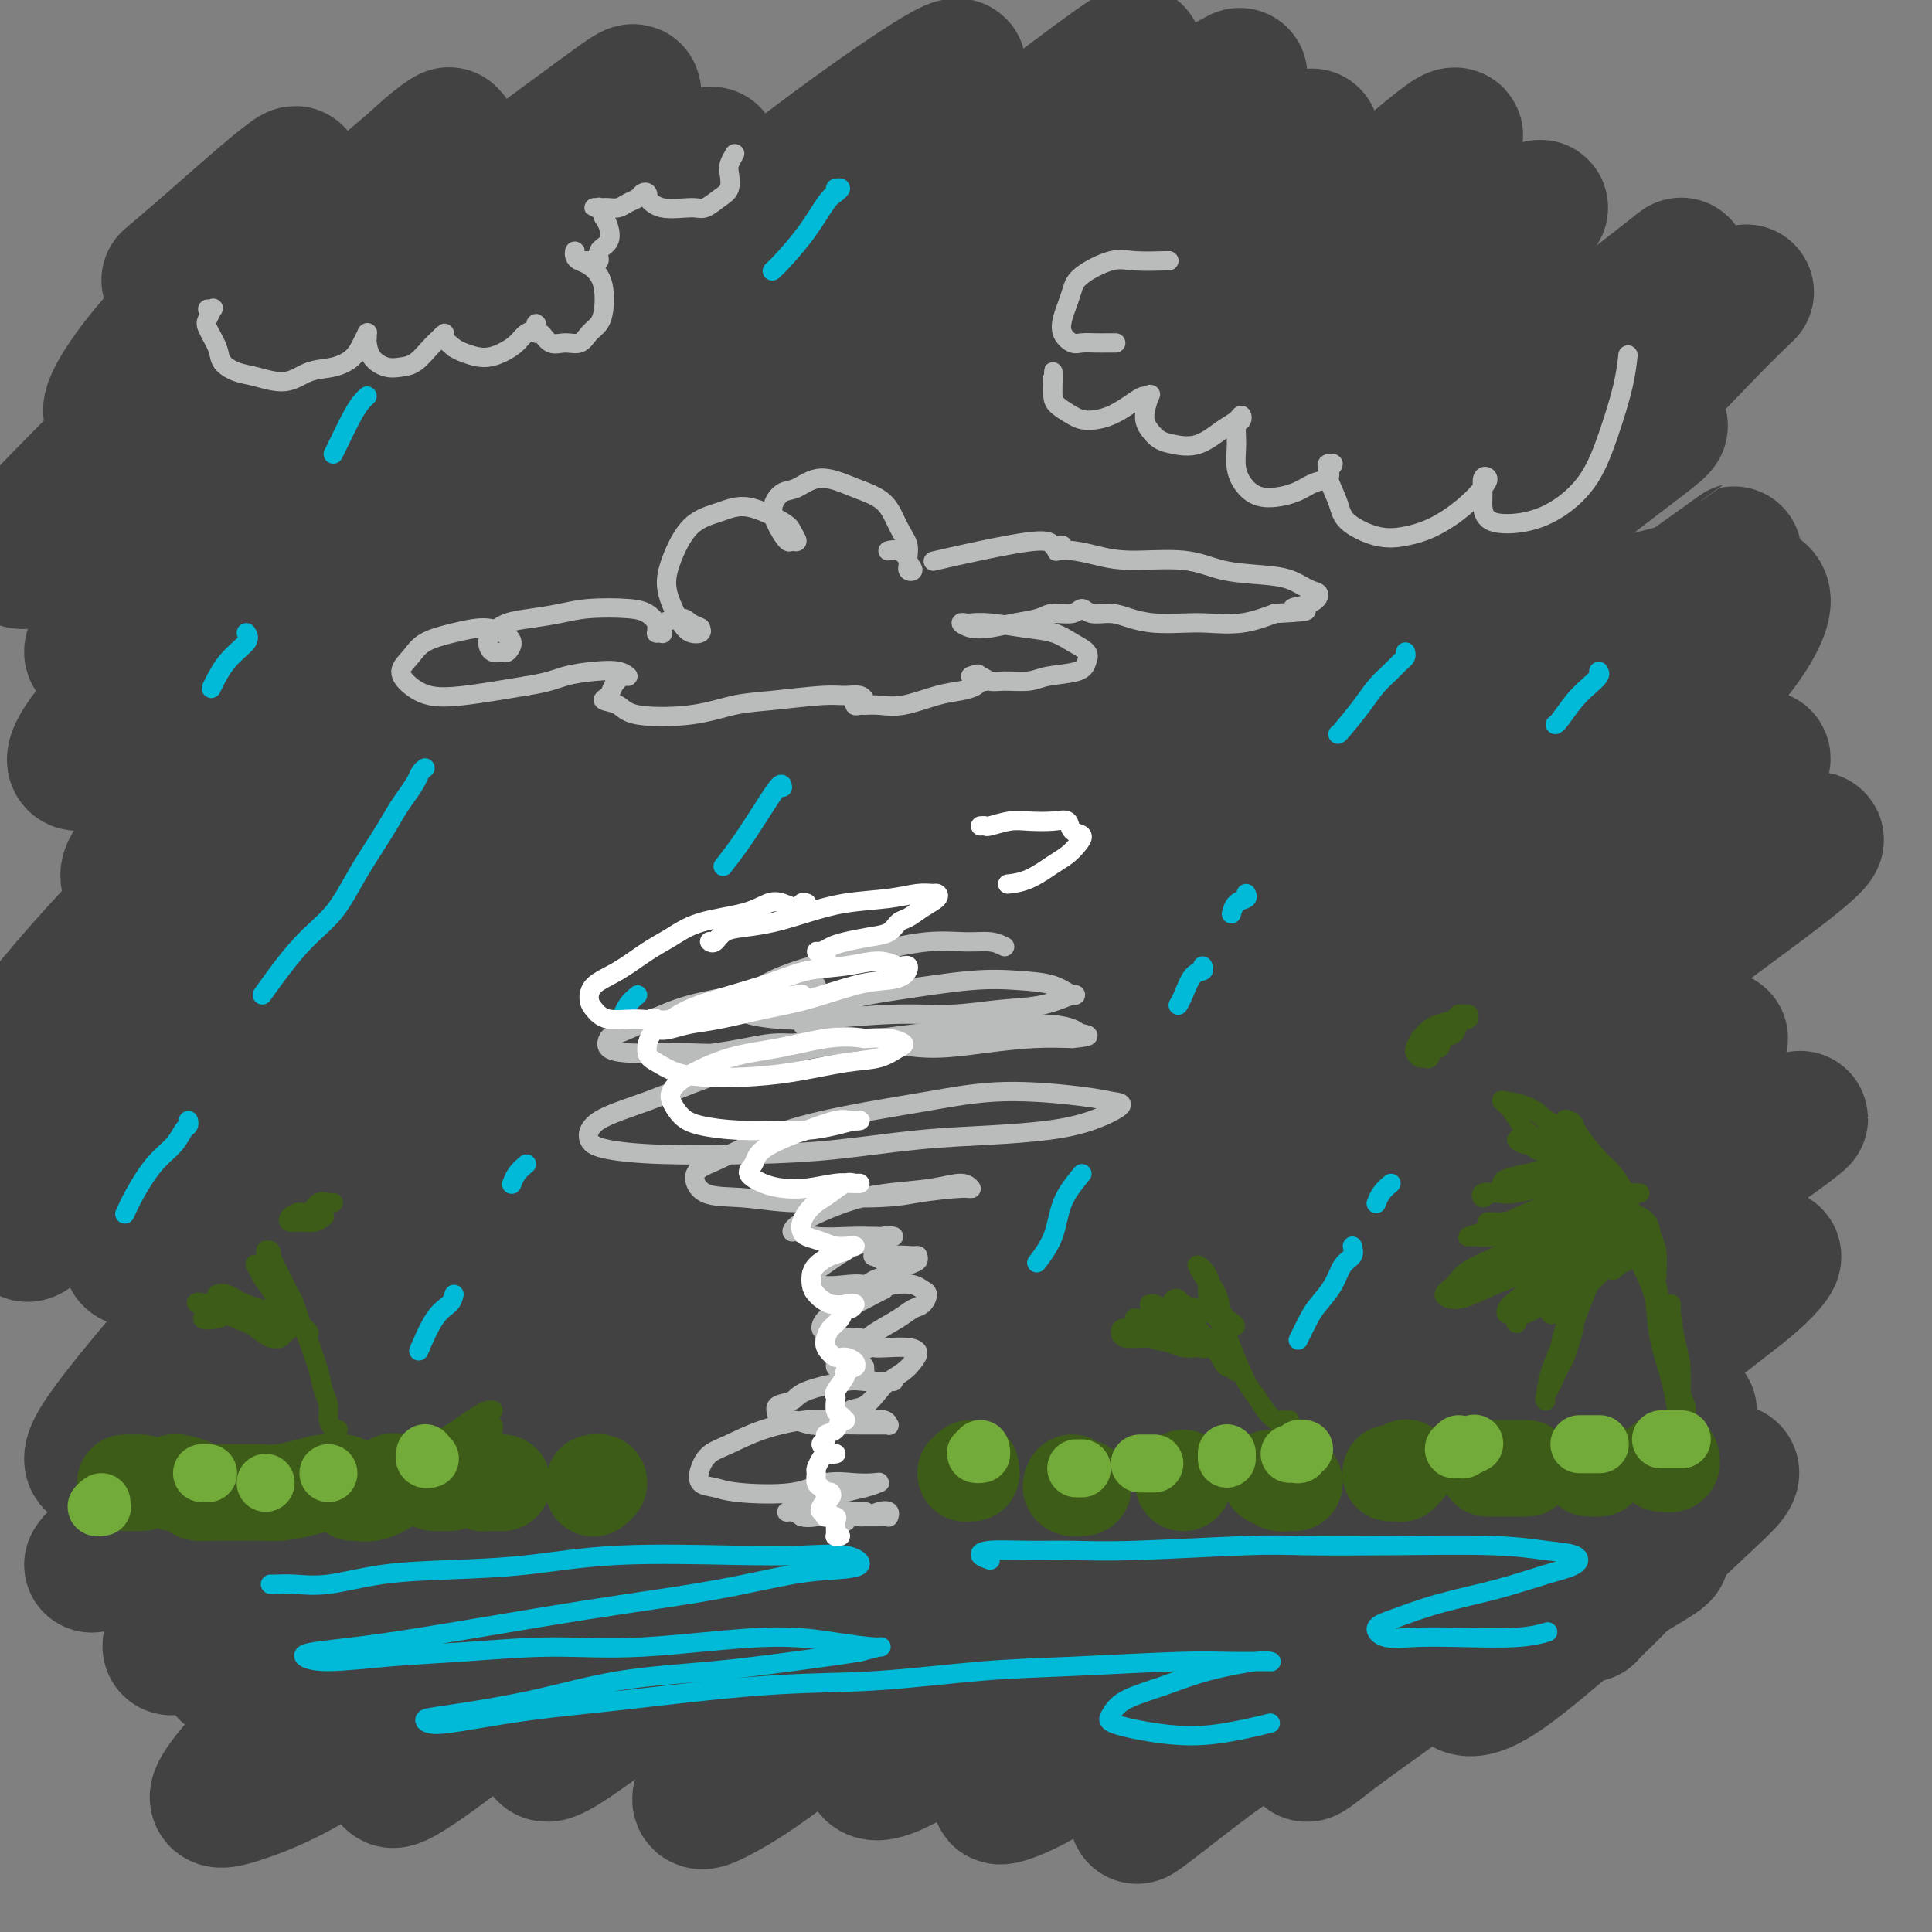 <svg viewBox='0 0 400 400' version='1.1' xmlns='http://www.w3.org/2000/svg' xmlns:xlink='http://www.w3.org/1999/xlink'><rect x="0" y="0" width="400" height="400" fill="#808080" stroke="none"/><g fill='none' stroke='#424242' stroke-width='28' stroke-linecap='round' stroke-linejoin='round'><path d='M35,58c2.232,-1.899 4.464,-3.798 7,-6c2.536,-2.202 5.375,-4.706 8,-7c2.625,-2.294 5.034,-4.378 7,-6c1.966,-1.622 3.488,-2.781 4,-3c0.512,-0.219 0.015,0.503 -1,2c-1.015,1.497 -2.547,3.769 -5,7c-2.453,3.231 -5.827,7.419 -10,12c-4.173,4.581 -9.144,9.553 -13,14c-3.856,4.447 -6.595,8.367 -8,11c-1.405,2.633 -1.474,3.978 0,4c1.474,0.022 4.491,-1.278 8,-4c3.509,-2.722 7.511,-6.865 12,-11c4.489,-4.135 9.464,-8.262 16,-14c6.536,-5.738 14.631,-13.089 20,-18c5.369,-4.911 8.010,-7.383 10,-9c1.990,-1.617 3.329,-2.378 3,-2c-0.329,0.378 -2.327,1.895 -5,4c-2.673,2.105 -6.022,4.798 -15,13c-8.978,8.202 -23.584,21.913 -34,32c-10.416,10.087 -16.641,16.550 -22,22c-5.359,5.450 -9.852,9.889 -12,13c-2.148,3.111 -1.951,4.895 1,4c2.951,-0.895 8.654,-4.470 15,-9c6.346,-4.530 13.333,-10.017 22,-17c8.667,-6.983 19.015,-15.463 29,-24c9.985,-8.537 19.608,-17.132 28,-24c8.392,-6.868 15.553,-12.009 21,-16c5.447,-3.991 9.182,-6.833 10,-7c0.818,-0.167 -1.280,2.340 -5,6c-3.720,3.660 -9.063,8.474 -17,16c-7.937,7.526 -18.469,17.763 -29,28'/><path d='M80,69c-15.785,15.546 -29.746,29.410 -39,39c-9.254,9.590 -13.799,14.907 -17,19c-3.201,4.093 -5.057,6.964 -5,8c0.057,1.036 2.026,0.238 5,-1c2.974,-1.238 6.953,-2.915 16,-10c9.047,-7.085 23.163,-19.577 35,-30c11.837,-10.423 21.396,-18.776 31,-27c9.604,-8.224 19.253,-16.318 26,-22c6.747,-5.682 10.593,-8.952 13,-11c2.407,-2.048 3.374,-2.875 1,-1c-2.374,1.875 -8.088,6.453 -16,13c-7.912,6.547 -18.021,15.064 -29,25c-10.979,9.936 -22.829,21.290 -34,32c-11.171,10.710 -21.663,20.777 -30,29c-8.337,8.223 -14.519,14.601 -18,19c-3.481,4.399 -4.260,6.820 -3,7c1.260,0.180 4.557,-1.881 11,-7c6.443,-5.119 16.030,-13.294 26,-22c9.970,-8.706 20.324,-17.941 37,-32c16.676,-14.059 39.674,-32.940 56,-46c16.326,-13.060 25.980,-20.297 34,-26c8.020,-5.703 14.407,-9.873 17,-11c2.593,-1.127 1.391,0.787 -1,3c-2.391,2.213 -5.970,4.723 -18,15c-12.030,10.277 -32.509,28.320 -49,43c-16.491,14.680 -28.994,25.998 -41,38c-12.006,12.002 -23.515,24.688 -33,35c-9.485,10.312 -16.944,18.248 -22,24c-5.056,5.752 -7.707,9.318 -6,10c1.707,0.682 7.774,-1.519 16,-7c8.226,-5.481 18.613,-14.240 29,-23'/><path d='M72,152c11.545,-9.962 25.906,-23.367 40,-36c14.094,-12.633 27.921,-24.493 46,-40c18.079,-15.507 40.411,-34.659 54,-46c13.589,-11.341 18.434,-14.869 21,-17c2.566,-2.131 2.851,-2.863 0,-1c-2.851,1.863 -8.838,6.322 -19,14c-10.162,7.678 -24.498,18.576 -39,30c-14.502,11.424 -29.170,23.375 -49,41c-19.830,17.625 -44.823,40.925 -63,58c-18.177,17.075 -29.538,27.926 -39,38c-9.462,10.074 -17.027,19.370 -21,25c-3.973,5.630 -4.356,7.592 -1,6c3.356,-1.592 10.450,-6.738 21,-15c10.550,-8.262 24.557,-19.640 40,-33c15.443,-13.360 32.321,-28.703 50,-44c17.679,-15.297 36.158,-30.549 53,-44c16.842,-13.451 32.047,-25.102 47,-37c14.953,-11.898 29.653,-24.045 37,-30c7.347,-5.955 7.340,-5.720 6,-5c-1.340,0.720 -4.011,1.925 -11,7c-6.989,5.075 -18.294,14.019 -31,24c-12.706,9.981 -26.813,20.998 -47,39c-20.187,18.002 -46.453,42.990 -66,62c-19.547,19.010 -32.377,32.042 -45,45c-12.623,12.958 -25.041,25.841 -34,37c-8.959,11.159 -14.458,20.595 -16,24c-1.542,3.405 0.874,0.780 7,-4c6.126,-4.780 15.962,-11.714 28,-22c12.038,-10.286 26.280,-23.923 42,-39c15.720,-15.077 32.920,-31.593 50,-47c17.080,-15.407 34.040,-29.703 51,-44'/><path d='M184,98c30.253,-26.678 34.386,-28.374 45,-36c10.614,-7.626 27.709,-21.183 36,-28c8.291,-6.817 7.779,-6.894 4,-4c-3.779,2.894 -10.824,8.759 -21,17c-10.176,8.241 -23.482,18.858 -39,32c-15.518,13.142 -33.248,28.809 -50,44c-16.752,15.191 -32.525,29.904 -48,45c-15.475,15.096 -30.650,30.573 -43,44c-12.350,13.427 -21.873,24.803 -29,33c-7.127,8.197 -11.859,13.216 -12,15c-0.141,1.784 4.308,0.335 12,-5c7.692,-5.335 18.628,-14.555 30,-25c11.372,-10.445 23.179,-22.114 43,-41c19.821,-18.886 47.655,-44.990 69,-64c21.345,-19.010 36.202,-30.927 51,-43c14.798,-12.073 29.536,-24.301 41,-33c11.464,-8.699 19.652,-13.868 24,-17c4.348,-3.132 4.855,-4.226 4,-4c-0.855,0.226 -3.074,1.773 -15,12c-11.926,10.227 -33.561,29.134 -53,46c-19.439,16.866 -36.682,31.689 -55,48c-18.318,16.311 -37.710,34.109 -55,51c-17.290,16.891 -32.476,32.875 -49,51c-16.524,18.125 -34.384,38.390 -44,50c-9.616,11.610 -10.986,14.564 -11,16c-0.014,1.436 1.328,1.353 7,-3c5.672,-4.353 15.675,-12.976 26,-23c10.325,-10.024 20.974,-21.450 40,-40c19.026,-18.550 46.430,-44.225 68,-64c21.570,-19.775 37.306,-33.650 53,-47c15.694,-13.350 31.347,-26.175 47,-39'/><path d='M260,86c22.659,-18.797 29.308,-22.791 37,-28c7.692,-5.209 16.428,-11.633 20,-14c3.572,-2.367 1.979,-0.678 -3,4c-4.979,4.678 -13.345,12.344 -26,23c-12.655,10.656 -29.600,24.303 -46,38c-16.400,13.697 -32.254,27.443 -54,48c-21.746,20.557 -49.385,47.926 -69,68c-19.615,20.074 -31.208,32.855 -42,45c-10.792,12.145 -20.783,23.655 -27,31c-6.217,7.345 -8.661,10.525 -9,12c-0.339,1.475 1.427,1.245 10,-6c8.573,-7.245 23.952,-21.506 39,-36c15.048,-14.494 29.766,-29.223 47,-45c17.234,-15.777 36.983,-32.603 55,-48c18.017,-15.397 34.301,-29.367 55,-46c20.699,-16.633 45.812,-35.930 62,-48c16.188,-12.070 23.449,-16.913 29,-21c5.551,-4.087 9.392,-7.417 10,-8c0.608,-0.583 -2.016,1.580 -9,7c-6.984,5.420 -18.328,14.098 -31,24c-12.672,9.902 -26.672,21.027 -49,40c-22.328,18.973 -52.985,45.794 -76,67c-23.015,21.206 -38.387,36.797 -53,52c-14.613,15.203 -28.468,30.017 -42,45c-13.532,14.983 -26.741,30.136 -33,38c-6.259,7.864 -5.568,8.440 -3,7c2.568,-1.440 7.011,-4.894 15,-12c7.989,-7.106 19.523,-17.863 33,-31c13.477,-13.137 28.898,-28.652 45,-44c16.102,-15.348 32.886,-30.528 53,-48c20.114,-17.472 43.557,-37.236 67,-57'/><path d='M265,143c18.948,-15.087 32.819,-24.304 44,-32c11.181,-7.696 19.672,-13.872 26,-18c6.328,-4.128 10.492,-6.210 8,-4c-2.492,2.210 -11.641,8.712 -23,18c-11.359,9.288 -24.929,21.362 -41,35c-16.071,13.638 -34.642,28.839 -53,45c-18.358,16.161 -36.501,33.283 -53,49c-16.499,15.717 -31.354,30.030 -47,46c-15.646,15.970 -32.085,33.596 -41,44c-8.915,10.404 -10.308,13.585 -10,15c0.308,1.415 2.317,1.065 6,-1c3.683,-2.065 9.040,-5.846 23,-18c13.960,-12.154 36.523,-32.682 56,-50c19.477,-17.318 35.870,-31.425 53,-46c17.130,-14.575 34.999,-29.618 52,-43c17.001,-13.382 33.136,-25.102 47,-35c13.864,-9.898 25.457,-17.972 34,-24c8.543,-6.028 14.036,-10.008 14,-10c-0.036,0.008 -5.600,4.005 -14,10c-8.400,5.995 -19.635,13.989 -34,25c-14.365,11.011 -31.858,25.039 -50,40c-18.142,14.961 -36.932,30.856 -54,46c-17.068,15.144 -32.413,29.537 -51,48c-18.587,18.463 -40.416,40.995 -53,55c-12.584,14.005 -15.922,19.483 -19,24c-3.078,4.517 -5.894,8.072 -2,6c3.894,-2.072 14.499,-9.771 26,-20c11.501,-10.229 23.897,-22.989 39,-37c15.103,-14.011 32.912,-29.272 51,-45c18.088,-15.728 36.454,-31.922 54,-46c17.546,-14.078 34.273,-26.039 51,-38'/><path d='M304,182c15.231,-10.833 27.808,-18.914 37,-25c9.192,-6.086 14.998,-10.175 15,-10c0.002,0.175 -5.802,4.616 -13,10c-7.198,5.384 -15.791,11.713 -34,26c-18.209,14.287 -46.034,36.532 -67,54c-20.966,17.468 -35.075,30.159 -50,44c-14.925,13.841 -30.668,28.831 -43,41c-12.332,12.169 -21.254,21.518 -27,28c-5.746,6.482 -8.318,10.096 -9,12c-0.682,1.904 0.525,2.097 9,-4c8.475,-6.097 24.217,-18.484 40,-31c15.783,-12.516 31.608,-25.160 49,-39c17.392,-13.840 36.350,-28.874 54,-42c17.650,-13.126 33.993,-24.342 52,-36c18.007,-11.658 37.680,-23.758 48,-30c10.320,-6.242 11.287,-6.628 11,-6c-0.287,0.628 -1.830,2.268 -8,7c-6.170,4.732 -16.968,12.556 -31,23c-14.032,10.444 -31.298,23.507 -47,36c-15.702,12.493 -29.842,24.414 -49,41c-19.158,16.586 -43.335,37.836 -59,52c-15.665,14.164 -22.817,21.243 -28,27c-5.183,5.757 -8.395,10.192 -9,12c-0.605,1.808 1.398,0.989 5,-1c3.602,-1.989 8.802,-5.149 21,-15c12.198,-9.851 31.392,-26.393 48,-40c16.608,-13.607 30.630,-24.279 45,-35c14.370,-10.721 29.089,-21.492 42,-31c12.911,-9.508 24.015,-17.752 33,-24c8.985,-6.248 15.853,-10.499 17,-11c1.147,-0.501 -3.426,2.750 -8,6'/><path d='M348,221c-5.181,3.794 -14.134,10.278 -26,19c-11.866,8.722 -26.645,19.683 -41,31c-14.355,11.317 -28.286,22.991 -44,37c-15.714,14.009 -33.211,30.354 -43,40c-9.789,9.646 -11.869,12.594 -13,15c-1.131,2.406 -1.313,4.269 1,4c2.313,-0.269 7.120,-2.670 15,-8c7.880,-5.330 18.834,-13.589 30,-22c11.166,-8.411 22.546,-16.973 40,-30c17.454,-13.027 40.983,-30.518 57,-42c16.017,-11.482 24.523,-16.956 32,-22c7.477,-5.044 13.926,-9.657 16,-11c2.074,-1.343 -0.228,0.583 -5,4c-4.772,3.417 -12.016,8.323 -22,16c-9.984,7.677 -22.708,18.123 -36,29c-13.292,10.877 -27.153,22.184 -40,33c-12.847,10.816 -24.682,21.139 -34,30c-9.318,8.861 -16.120,16.258 -21,21c-4.880,4.742 -7.837,6.829 -7,7c0.837,0.171 5.469,-1.575 11,-5c5.531,-3.425 11.961,-8.529 25,-19c13.039,-10.471 32.686,-26.307 48,-38c15.314,-11.693 26.293,-19.241 37,-26c10.707,-6.759 21.141,-12.730 28,-17c6.859,-4.270 10.142,-6.841 11,-7c0.858,-0.159 -0.709,2.094 -4,5c-3.291,2.906 -8.304,6.467 -19,15c-10.696,8.533 -27.073,22.040 -40,33c-12.927,10.960 -22.403,19.374 -31,27c-8.597,7.626 -16.313,14.465 -21,19c-4.687,4.535 -6.343,6.768 -8,9'/><path d='M244,368c-18.388,16.454 -2.857,3.588 6,-3c8.857,-6.588 11.039,-6.898 17,-11c5.961,-4.102 15.701,-11.998 25,-19c9.299,-7.002 18.157,-13.112 26,-19c7.843,-5.888 14.669,-11.555 20,-15c5.331,-3.445 9.165,-4.667 10,-5c0.835,-0.333 -1.330,0.224 -5,3c-3.670,2.776 -8.845,7.771 -15,13c-6.155,5.229 -13.291,10.693 -22,18c-8.709,7.307 -18.993,16.458 -25,22c-6.007,5.542 -7.738,7.475 -9,9c-1.262,1.525 -2.055,2.641 -1,2c1.055,-0.641 3.957,-3.038 8,-6c4.043,-2.962 9.225,-6.487 15,-11c5.775,-4.513 12.142,-10.013 21,-16c8.858,-5.987 20.208,-12.460 28,-17c7.792,-4.540 12.025,-7.146 14,-8c1.975,-0.854 1.690,0.044 1,1c-0.690,0.956 -1.786,1.969 -5,5c-3.214,3.031 -8.546,8.079 -13,12c-4.454,3.921 -8.031,6.713 -12,10c-3.969,3.287 -8.332,7.069 -12,10c-3.668,2.931 -6.643,5.013 -9,6c-2.357,0.987 -4.096,0.881 -5,-1c-0.904,-1.881 -0.973,-5.537 -1,-7c-0.027,-1.463 -0.014,-0.731 0,0'/><path d='M113,292c0.487,-1.362 0.973,-2.724 1,-4c0.027,-1.276 -0.406,-2.465 -3,-2c-2.594,0.465 -7.349,2.583 -12,5c-4.651,2.417 -9.198,5.133 -14,9c-4.802,3.867 -9.861,8.885 -15,13c-5.139,4.115 -10.360,7.328 -15,11c-4.640,3.672 -8.699,7.805 -12,11c-3.301,3.195 -5.844,5.454 -7,6c-1.156,0.546 -0.926,-0.619 0,-2c0.926,-1.381 2.546,-2.977 5,-6c2.454,-3.023 5.740,-7.473 10,-13c4.260,-5.527 9.494,-12.132 13,-17c3.506,-4.868 5.285,-7.999 6,-10c0.715,-2.001 0.367,-2.874 -1,-3c-1.367,-0.126 -3.754,0.493 -7,2c-3.246,1.507 -7.352,3.902 -13,8c-5.648,4.098 -12.839,9.900 -18,14c-5.161,4.100 -8.292,6.499 -10,8c-1.708,1.501 -1.994,2.105 -2,2c-0.006,-0.105 0.267,-0.920 4,-4c3.733,-3.080 10.926,-8.427 17,-13c6.074,-4.573 11.028,-8.372 16,-12c4.972,-3.628 9.962,-7.085 14,-9c4.038,-1.915 7.123,-2.290 9,-2c1.877,0.290 2.544,1.243 2,3c-0.544,1.757 -2.301,4.318 -5,9c-2.699,4.682 -6.342,11.487 -10,17c-3.658,5.513 -7.331,9.736 -10,14c-2.669,4.264 -4.334,8.571 -6,12c-1.666,3.429 -3.333,5.980 -3,7c0.333,1.020 2.667,0.510 5,0'/><path d='M52,346c2.431,-0.671 6.008,-2.347 10,-5c3.992,-2.653 8.398,-6.283 13,-10c4.602,-3.717 9.401,-7.522 14,-11c4.599,-3.478 8.999,-6.629 11,-8c2.001,-1.371 1.604,-0.964 0,1c-1.604,1.964 -4.415,5.483 -8,9c-3.585,3.517 -7.944,7.032 -14,13c-6.056,5.968 -13.809,14.388 -19,20c-5.191,5.612 -7.819,8.415 -10,11c-2.181,2.585 -3.913,4.953 -4,6c-0.087,1.047 1.471,0.773 4,0c2.529,-0.773 6.029,-2.046 10,-4c3.971,-1.954 8.414,-4.591 16,-9c7.586,-4.409 18.315,-10.592 27,-15c8.685,-4.408 15.324,-7.042 23,-10c7.676,-2.958 16.387,-6.241 24,-9c7.613,-2.759 14.127,-4.995 23,-7c8.873,-2.005 20.106,-3.780 28,-5c7.894,-1.220 12.449,-1.885 17,-2c4.551,-0.115 9.097,0.322 13,1c3.903,0.678 7.164,1.598 9,4c1.836,2.402 2.246,6.287 2,10c-0.246,3.713 -1.148,7.255 -2,11c-0.852,3.745 -1.653,7.692 -2,11c-0.347,3.308 -0.241,5.979 1,8c1.241,2.021 3.617,3.394 7,4c3.383,0.606 7.774,0.444 15,-2c7.226,-2.444 17.287,-7.171 26,-11c8.713,-3.829 16.076,-6.762 23,-10c6.924,-3.238 13.407,-6.782 18,-9c4.593,-2.218 7.297,-3.109 10,-4'/><path d='M337,324c12.551,-5.159 5.429,-1.055 2,1c-3.429,2.055 -3.163,2.061 -4,3c-0.837,0.939 -2.776,2.812 -4,4c-1.224,1.188 -1.731,1.692 -2,2c-0.269,0.308 -0.299,0.419 0,0c0.299,-0.419 0.925,-1.370 3,-5c2.075,-3.630 5.597,-9.939 9,-17c3.403,-7.061 6.687,-14.875 8,-18c1.313,-3.125 0.657,-1.563 0,0'/><path d='M350,221c-0.803,-2.043 -1.606,-4.087 -3,-6c-1.394,-1.913 -3.379,-3.697 -6,-5c-2.621,-1.303 -5.879,-2.126 -8,-3c-2.121,-0.874 -3.107,-1.799 -4,-3c-0.893,-1.201 -1.694,-2.678 0,-6c1.694,-3.322 5.881,-8.490 10,-13c4.119,-4.510 8.169,-8.362 12,-12c3.831,-3.638 7.443,-7.063 10,-10c2.557,-2.937 4.057,-5.387 4,-6c-0.057,-0.613 -1.673,0.611 -4,2c-2.327,1.389 -5.367,2.942 -9,5c-3.633,2.058 -7.860,4.620 -12,7c-4.140,2.380 -8.192,4.579 -11,6c-2.808,1.421 -4.373,2.064 -5,2c-0.627,-0.064 -0.315,-0.837 2,-4c2.315,-3.163 6.633,-8.717 11,-14c4.367,-5.283 8.782,-10.294 13,-15c4.218,-4.706 8.239,-9.108 11,-13c2.761,-3.892 4.263,-7.276 4,-9c-0.263,-1.724 -2.290,-1.788 -5,-2c-2.710,-0.212 -6.104,-0.571 -10,0c-3.896,0.571 -8.293,2.073 -13,3c-4.707,0.927 -9.725,1.279 -14,2c-4.275,0.721 -7.809,1.810 -11,2c-3.191,0.190 -6.040,-0.520 -7,-2c-0.960,-1.480 -0.032,-3.732 2,-7c2.032,-3.268 5.169,-7.552 9,-12c3.831,-4.448 8.357,-9.058 15,-16c6.643,-6.942 15.404,-16.215 21,-22c5.596,-5.785 8.027,-8.081 9,-9c0.973,-0.919 0.486,-0.459 0,0'/></g>
<g fill='none' stroke='#BABBBB' stroke-width='4' stroke-linecap='round' stroke-linejoin='round'><path d='M43,64c0.396,0.052 0.793,0.103 1,0c0.207,-0.103 0.225,-0.362 0,0c-0.225,0.362 -0.693,1.344 -1,2c-0.307,0.656 -0.454,0.987 0,2c0.454,1.013 1.510,2.708 2,4c0.490,1.292 0.415,2.182 1,3c0.585,0.818 1.828,1.566 3,2c1.172,0.434 2.271,0.556 4,1c1.729,0.444 4.088,1.210 6,1c1.912,-0.210 3.378,-1.395 5,-2c1.622,-0.605 3.401,-0.631 5,-1c1.599,-0.369 3.017,-1.080 4,-2c0.983,-0.920 1.532,-2.047 2,-3c0.468,-0.953 0.857,-1.732 1,-2c0.143,-0.268 0.040,-0.024 0,0c-0.040,0.024 -0.016,-0.172 0,0c0.016,0.172 0.024,0.712 0,1c-0.024,0.288 -0.078,0.325 0,1c0.078,0.675 0.290,1.989 1,3c0.710,1.011 1.920,1.718 3,2c1.080,0.282 2.031,0.138 3,0c0.969,-0.138 1.957,-0.269 3,-1c1.043,-0.731 2.141,-2.060 3,-3c0.859,-0.940 1.478,-1.489 2,-2c0.522,-0.511 0.948,-0.984 1,-1c0.052,-0.016 -0.271,0.424 0,1c0.271,0.576 1.135,1.288 2,2'/><path d='M94,72c0.728,0.466 1.048,0.629 2,1c0.952,0.371 2.536,0.948 4,1c1.464,0.052 2.809,-0.421 4,-1c1.191,-0.579 2.228,-1.263 3,-2c0.772,-0.737 1.278,-1.528 2,-2c0.722,-0.472 1.660,-0.626 2,-1c0.340,-0.374 0.082,-0.968 0,-1c-0.082,-0.032 0.011,0.499 0,1c-0.011,0.501 -0.126,0.973 0,1c0.126,0.027 0.495,-0.391 1,0c0.505,0.391 1.147,1.592 2,2c0.853,0.408 1.917,0.024 3,0c1.083,-0.024 2.186,0.310 3,0c0.814,-0.310 1.340,-1.266 2,-2c0.660,-0.734 1.453,-1.247 2,-2c0.547,-0.753 0.848,-1.746 1,-3c0.152,-1.254 0.156,-2.770 0,-4c-0.156,-1.230 -0.473,-2.176 -1,-3c-0.527,-0.824 -1.265,-1.528 -2,-2c-0.735,-0.472 -1.465,-0.712 -2,-1c-0.535,-0.288 -0.873,-0.623 -1,-1c-0.127,-0.377 -0.043,-0.795 0,-1c0.043,-0.205 0.044,-0.197 0,0c-0.044,0.197 -0.133,0.582 0,1c0.133,0.418 0.488,0.867 1,1c0.512,0.133 1.182,-0.051 2,0c0.818,0.051 1.786,0.337 2,0c0.214,-0.337 -0.324,-1.296 0,-2c0.324,-0.704 1.510,-1.151 2,-2c0.490,-0.849 0.283,-2.100 0,-3c-0.283,-0.900 -0.641,-1.450 -1,-2'/><path d='M125,45c-0.402,-1.226 -0.906,-1.793 -1,-2c-0.094,-0.207 0.223,-0.056 0,0c-0.223,0.056 -0.985,0.015 -1,0c-0.015,-0.015 0.716,-0.004 1,0c0.284,0.004 0.121,0.002 0,0c-0.121,-0.002 -0.198,-0.004 0,0c0.198,0.004 0.673,0.012 1,0c0.327,-0.012 0.507,-0.045 1,0c0.493,0.045 1.299,0.169 2,0c0.701,-0.169 1.299,-0.629 2,-1c0.701,-0.371 1.507,-0.651 2,-1c0.493,-0.349 0.674,-0.765 1,-1c0.326,-0.235 0.797,-0.288 1,0c0.203,0.288 0.136,0.916 0,1c-0.136,0.084 -0.343,-0.376 0,0c0.343,0.376 1.234,1.588 3,2c1.766,0.412 4.407,0.024 6,0c1.593,-0.024 2.139,0.318 3,0c0.861,-0.318 2.038,-1.294 3,-2c0.962,-0.706 1.708,-1.142 2,-2c0.292,-0.858 0.130,-2.137 0,-3c-0.130,-0.863 -0.227,-1.309 0,-2c0.227,-0.691 0.779,-1.626 1,-2c0.221,-0.374 0.110,-0.187 0,0'/><path d='M218,79c-0.003,-0.993 -0.006,-1.987 0,-2c0.006,-0.013 0.019,0.953 0,2c-0.019,1.047 -0.072,2.174 0,3c0.072,0.826 0.267,1.349 1,2c0.733,0.651 2.003,1.428 3,2c0.997,0.572 1.721,0.939 3,1c1.279,0.061 3.115,-0.183 5,-1c1.885,-0.817 3.821,-2.206 5,-3c1.179,-0.794 1.600,-0.992 2,-1c0.400,-0.008 0.778,0.172 1,0c0.222,-0.172 0.287,-0.698 0,0c-0.287,0.698 -0.928,2.620 -1,4c-0.072,1.380 0.424,2.216 1,3c0.576,0.784 1.233,1.514 2,2c0.767,0.486 1.645,0.728 3,1c1.355,0.272 3.187,0.574 5,0c1.813,-0.574 3.606,-2.023 5,-3c1.394,-0.977 2.388,-1.480 3,-2c0.612,-0.520 0.842,-1.056 1,-1c0.158,0.056 0.243,0.704 0,1c-0.243,0.296 -0.816,0.241 -1,1c-0.184,0.759 0.019,2.331 0,4c-0.019,1.669 -0.259,3.435 0,5c0.259,1.565 1.019,2.929 2,4c0.981,1.071 2.183,1.851 4,2c1.817,0.149 4.250,-0.331 6,-1c1.750,-0.669 2.817,-1.526 4,-2c1.183,-0.474 2.481,-0.564 3,-1c0.519,-0.436 0.260,-1.218 0,-2'/><path d='M275,97c2.003,-1.201 0.511,-1.203 0,-1c-0.511,0.203 -0.042,0.612 0,1c0.042,0.388 -0.342,0.757 0,2c0.342,1.243 1.412,3.362 2,5c0.588,1.638 0.695,2.795 2,4c1.305,1.205 3.810,2.457 6,3c2.190,0.543 4.066,0.377 6,0c1.934,-0.377 3.926,-0.965 6,-2c2.074,-1.035 4.230,-2.517 6,-4c1.770,-1.483 3.153,-2.967 4,-4c0.847,-1.033 1.157,-1.615 1,-2c-0.157,-0.385 -0.782,-0.574 -1,0c-0.218,0.574 -0.031,1.912 0,3c0.031,1.088 -0.095,1.926 0,3c0.095,1.074 0.412,2.385 2,3c1.588,0.615 4.446,0.533 7,0c2.554,-0.533 4.804,-1.517 7,-3c2.196,-1.483 4.340,-3.467 6,-6c1.660,-2.533 2.837,-5.617 4,-9c1.163,-3.383 2.313,-7.065 3,-10c0.687,-2.935 0.911,-5.124 1,-6c0.089,-0.876 0.045,-0.438 0,0'/><path d='M231,71c-0.698,-0.003 -1.396,-0.006 -2,0c-0.604,0.006 -1.115,0.021 -2,0c-0.885,-0.021 -2.143,-0.077 -3,0c-0.857,0.077 -1.312,0.288 -2,0c-0.688,-0.288 -1.607,-1.077 -2,-2c-0.393,-0.923 -0.258,-1.982 0,-3c0.258,-1.018 0.639,-1.996 1,-3c0.361,-1.004 0.703,-2.034 1,-3c0.297,-0.966 0.549,-1.866 2,-3c1.451,-1.134 4.102,-2.500 6,-3c1.898,-0.500 3.045,-0.134 5,0c1.955,0.134 4.719,0.036 6,0c1.281,-0.036 1.080,-0.010 1,0c-0.080,0.010 -0.040,0.005 0,0'/><path d='M184,114c0.044,-0.012 0.087,-0.024 0,0c-0.087,0.024 -0.306,0.085 0,0c0.306,-0.085 1.135,-0.315 2,0c0.865,0.315 1.764,1.176 2,2c0.236,0.824 -0.191,1.611 0,2c0.191,0.389 1.001,0.379 1,0c-0.001,-0.379 -0.812,-1.126 -1,-2c-0.188,-0.874 0.247,-1.876 0,-3c-0.247,-1.124 -1.175,-2.371 -2,-4c-0.825,-1.629 -1.547,-3.640 -3,-5c-1.453,-1.360 -3.637,-2.069 -6,-3c-2.363,-0.931 -4.904,-2.083 -7,-2c-2.096,0.083 -3.746,1.403 -5,2c-1.254,0.597 -2.113,0.471 -3,1c-0.887,0.529 -1.802,1.713 -2,3c-0.198,1.287 0.322,2.678 1,4c0.678,1.322 1.515,2.574 2,3c0.485,0.426 0.620,0.025 1,0c0.380,-0.025 1.006,0.325 1,0c-0.006,-0.325 -0.644,-1.325 -1,-2c-0.356,-0.675 -0.431,-1.024 -2,-2c-1.569,-0.976 -4.631,-2.579 -7,-3c-2.369,-0.421 -4.044,0.340 -6,1c-1.956,0.660 -4.192,1.220 -6,3c-1.808,1.780 -3.186,4.782 -4,7c-0.814,2.218 -1.062,3.653 -1,5c0.062,1.347 0.434,2.607 1,4c0.566,1.393 1.327,2.920 2,4c0.673,1.080 1.258,1.714 2,2c0.742,0.286 1.641,0.225 2,0c0.359,-0.225 0.180,-0.612 0,-1'/><path d='M145,130c0.227,0.002 -1.207,-0.493 -2,-1c-0.793,-0.507 -0.946,-1.025 -2,-1c-1.054,0.025 -3.011,0.595 -4,1c-0.989,0.405 -1.011,0.646 -1,1c0.011,0.354 0.053,0.821 0,1c-0.053,0.179 -0.202,0.070 0,0c0.202,-0.070 0.753,-0.099 1,0c0.247,0.099 0.188,0.327 0,0c-0.188,-0.327 -0.505,-1.209 -1,-2c-0.495,-0.791 -1.166,-1.491 -2,-2c-0.834,-0.509 -1.829,-0.828 -4,-1c-2.171,-0.172 -5.516,-0.198 -8,0c-2.484,0.198 -4.106,0.619 -6,1c-1.894,0.381 -4.061,0.723 -6,1c-1.939,0.277 -3.651,0.491 -5,1c-1.349,0.509 -2.335,1.315 -3,2c-0.665,0.685 -1.010,1.250 -1,2c0.010,0.750 0.376,1.687 1,2c0.624,0.313 1.505,0.003 2,0c0.495,-0.003 0.602,0.303 1,0c0.398,-0.303 1.085,-1.214 1,-2c-0.085,-0.786 -0.942,-1.445 -2,-2c-1.058,-0.555 -2.317,-1.005 -4,-1c-1.683,0.005 -3.791,0.466 -6,1c-2.209,0.534 -4.518,1.141 -6,2c-1.482,0.859 -2.136,1.969 -3,3c-0.864,1.031 -1.939,1.983 -2,3c-0.061,1.017 0.891,2.097 2,3c1.109,0.903 2.376,1.628 4,2c1.624,0.372 3.607,0.392 7,0c3.393,-0.392 8.197,-1.196 13,-2'/><path d='M109,142c4.614,-0.707 6.148,-1.473 8,-2c1.852,-0.527 4.020,-0.815 6,-1c1.980,-0.185 3.772,-0.267 5,0c1.228,0.267 1.892,0.884 2,1c0.108,0.116 -0.340,-0.268 -1,0c-0.660,0.268 -1.534,1.189 -2,2c-0.466,0.811 -0.526,1.511 -1,2c-0.474,0.489 -1.364,0.765 -1,1c0.364,0.235 1.982,0.428 3,1c1.018,0.572 1.437,1.522 4,2c2.563,0.478 7.270,0.482 11,0c3.730,-0.482 6.484,-1.451 9,-2c2.516,-0.549 4.794,-0.679 8,-1c3.206,-0.321 7.340,-0.833 10,-1c2.660,-0.167 3.847,0.012 5,0c1.153,-0.012 2.274,-0.213 3,0c0.726,0.213 1.058,0.842 1,1c-0.058,0.158 -0.505,-0.154 -1,0c-0.495,0.154 -1.038,0.775 -1,1c0.038,0.225 0.655,0.054 1,0c0.345,-0.054 0.416,0.011 1,0c0.584,-0.011 1.680,-0.097 3,0c1.320,0.097 2.864,0.376 5,0c2.136,-0.376 4.864,-1.407 7,-2c2.136,-0.593 3.678,-0.746 5,-1c1.322,-0.254 2.422,-0.608 3,-1c0.578,-0.392 0.633,-0.823 1,-1c0.367,-0.177 1.047,-0.099 1,0c-0.047,0.099 -0.820,0.219 -1,0c-0.180,-0.219 0.234,-0.777 0,-1c-0.234,-0.223 -1.117,-0.112 -2,0'/><path d='M201,140c2.356,-0.912 1.246,-0.191 1,0c-0.246,0.191 0.371,-0.148 1,0c0.629,0.148 1.272,0.784 2,1c0.728,0.216 1.543,0.014 3,0c1.457,-0.014 3.555,0.162 5,0c1.445,-0.162 2.235,-0.662 4,-1c1.765,-0.338 4.505,-0.514 6,-1c1.495,-0.486 1.747,-1.282 2,-2c0.253,-0.718 0.508,-1.359 0,-2c-0.508,-0.641 -1.779,-1.282 -3,-2c-1.221,-0.718 -2.393,-1.513 -4,-2c-1.607,-0.487 -3.651,-0.667 -6,-1c-2.349,-0.333 -5.003,-0.818 -7,-1c-1.997,-0.182 -3.337,-0.062 -4,0c-0.663,0.062 -0.651,0.066 -1,0c-0.349,-0.066 -1.061,-0.202 -1,0c0.061,0.202 0.896,0.744 2,1c1.104,0.256 2.477,0.228 4,0c1.523,-0.228 3.195,-0.654 5,-1c1.805,-0.346 3.742,-0.610 5,-1c1.258,-0.390 1.838,-0.904 3,-1c1.162,-0.096 2.908,0.226 4,0c1.092,-0.226 1.532,-0.999 2,-1c0.468,-0.001 0.964,0.770 2,1c1.036,0.230 2.613,-0.082 4,0c1.387,0.082 2.585,0.559 4,1c1.415,0.441 3.048,0.845 5,1c1.952,0.155 4.224,0.062 6,0c1.776,-0.062 3.055,-0.094 5,0c1.945,0.094 4.556,0.312 7,0c2.444,-0.312 4.722,-1.156 7,-2'/><path d='M264,127c10.508,-0.505 5.278,-0.769 4,-1c-1.278,-0.231 1.397,-0.429 3,-1c1.603,-0.571 2.136,-1.514 2,-2c-0.136,-0.486 -0.939,-0.516 -2,-1c-1.061,-0.484 -2.379,-1.421 -4,-2c-1.621,-0.579 -3.545,-0.799 -6,-1c-2.455,-0.201 -5.440,-0.383 -8,-1c-2.560,-0.617 -4.693,-1.668 -8,-2c-3.307,-0.332 -7.787,0.056 -11,0c-3.213,-0.056 -5.158,-0.554 -7,-1c-1.842,-0.446 -3.582,-0.838 -5,-1c-1.418,-0.162 -2.513,-0.095 -3,0c-0.487,0.095 -0.367,0.216 0,0c0.367,-0.216 0.980,-0.770 1,-1c0.020,-0.230 -0.553,-0.135 -1,0c-0.447,0.135 -0.769,0.310 -1,0c-0.231,-0.310 -0.371,-1.104 -3,-1c-2.629,0.104 -7.746,1.105 -12,2c-4.254,0.895 -7.644,1.684 -9,2c-1.356,0.316 -0.678,0.158 0,0'/></g>
<g fill='none' stroke='#00BAD8' stroke-width='4' stroke-linecap='round' stroke-linejoin='round'><path d='M56,328c0.116,0.014 0.232,0.029 1,0c0.768,-0.029 2.189,-0.100 4,0c1.811,0.100 4.013,0.373 7,0c2.987,-0.373 6.759,-1.392 11,-2c4.241,-0.608 8.952,-0.803 14,-1c5.048,-0.197 10.433,-0.394 16,-1c5.567,-0.606 11.317,-1.620 19,-2c7.683,-0.380 17.300,-0.127 24,0c6.700,0.127 10.484,0.126 14,0c3.516,-0.126 6.765,-0.379 9,0c2.235,0.379 3.456,1.389 3,2c-0.456,0.611 -2.589,0.823 -5,1c-2.411,0.177 -5.102,0.320 -9,1c-3.898,0.680 -9.004,1.898 -15,3c-5.996,1.102 -12.880,2.088 -19,3c-6.120,0.912 -11.474,1.749 -19,3c-7.526,1.251 -17.223,2.914 -24,4c-6.777,1.086 -10.633,1.594 -14,2c-3.367,0.406 -6.245,0.709 -8,1c-1.755,0.291 -2.389,0.571 -2,1c0.389,0.429 1.799,1.007 5,1c3.201,-0.007 8.192,-0.599 13,-1c4.808,-0.401 9.434,-0.613 15,-1c5.566,-0.387 12.073,-0.951 18,-1c5.927,-0.049 11.276,0.417 19,0c7.724,-0.417 17.824,-1.717 25,-2c7.176,-0.283 11.429,0.450 15,1c3.571,0.550 6.462,0.917 8,1c1.538,0.083 1.725,-0.119 1,0c-0.725,0.119 -2.363,0.560 -4,1'/><path d='M178,342c-2.852,0.505 -8.482,1.266 -14,2c-5.518,0.734 -10.922,1.439 -17,2c-6.078,0.561 -12.828,0.978 -19,2c-6.172,1.022 -11.767,2.650 -18,4c-6.233,1.350 -13.104,2.422 -17,3c-3.896,0.578 -4.815,0.662 -5,1c-0.185,0.338 0.366,0.931 2,1c1.634,0.069 4.350,-0.386 8,-1c3.650,-0.614 8.233,-1.387 13,-2c4.767,-0.613 9.717,-1.067 18,-2c8.283,-0.933 19.900,-2.345 29,-3c9.100,-0.655 15.684,-0.554 23,-1c7.316,-0.446 15.365,-1.440 22,-2c6.635,-0.560 11.856,-0.686 19,-1c7.144,-0.314 16.212,-0.818 22,-1c5.788,-0.182 8.294,-0.044 11,0c2.706,0.044 5.610,-0.007 7,0c1.390,0.007 1.267,0.074 1,0c-0.267,-0.074 -0.677,-0.287 -3,0c-2.323,0.287 -6.560,1.074 -10,2c-3.440,0.926 -6.083,1.992 -9,3c-2.917,1.008 -6.106,1.957 -8,3c-1.894,1.043 -2.492,2.181 -3,3c-0.508,0.819 -0.926,1.319 1,2c1.926,0.681 6.197,1.543 10,2c3.803,0.457 7.139,0.508 11,0c3.861,-0.508 8.246,-1.574 10,-2c1.754,-0.426 0.877,-0.213 0,0'/><path d='M205,323c-0.886,-0.309 -1.772,-0.618 -2,-1c-0.228,-0.382 0.202,-0.838 2,-1c1.798,-0.162 4.964,-0.029 8,0c3.036,0.029 5.941,-0.044 9,0c3.059,0.044 6.272,0.207 13,0c6.728,-0.207 16.972,-0.784 23,-1c6.028,-0.216 7.839,-0.070 12,0c4.161,0.070 10.670,0.063 18,0c7.330,-0.063 15.480,-0.184 21,0c5.520,0.184 8.412,0.671 11,1c2.588,0.329 4.874,0.499 6,1c1.126,0.501 1.092,1.331 0,2c-1.092,0.669 -3.243,1.176 -6,2c-2.757,0.824 -6.119,1.966 -10,3c-3.881,1.034 -8.281,1.962 -12,3c-3.719,1.038 -6.756,2.187 -9,3c-2.244,0.813 -3.694,1.291 -4,2c-0.306,0.709 0.532,1.650 2,2c1.468,0.350 3.568,0.107 6,0c2.432,-0.107 5.198,-0.080 9,0c3.802,0.080 8.639,0.214 12,0c3.361,-0.214 5.246,-0.775 6,-1c0.754,-0.225 0.377,-0.112 0,0'/><path d='M88,159c-0.358,0.270 -0.716,0.540 -1,1c-0.284,0.460 -0.494,1.109 -1,2c-0.506,0.891 -1.308,2.022 -2,3c-0.692,0.978 -1.273,1.803 -2,3c-0.727,1.197 -1.600,2.767 -3,5c-1.400,2.233 -3.325,5.129 -5,8c-1.675,2.871 -3.098,5.718 -5,8c-1.902,2.282 -4.281,3.999 -7,7c-2.719,3.001 -5.777,7.286 -7,9c-1.223,1.714 -0.612,0.857 0,0'/><path d='M39,232c0.078,0.379 0.155,0.757 0,1c-0.155,0.243 -0.543,0.349 -1,1c-0.457,0.651 -0.984,1.846 -2,3c-1.016,1.154 -2.520,2.268 -4,4c-1.480,1.732 -2.937,4.082 -4,6c-1.063,1.918 -1.732,3.405 -2,4c-0.268,0.595 -0.134,0.297 0,0'/><path d='M162,163c-0.067,-0.530 -0.134,-1.059 -1,0c-0.866,1.059 -2.531,3.707 -4,6c-1.469,2.293 -2.742,4.233 -4,6c-1.258,1.767 -2.502,3.362 -3,4c-0.498,0.638 -0.249,0.319 0,0'/><path d='M132,206c-0.733,0.622 -1.467,1.244 -2,2c-0.533,0.756 -0.867,1.644 -1,2c-0.133,0.356 -0.067,0.178 0,0'/><path d='M109,241c-0.732,0.619 -1.464,1.238 -2,2c-0.536,0.762 -0.875,1.667 -1,2c-0.125,0.333 -0.036,0.095 0,0c0.036,-0.095 0.018,-0.048 0,0'/><path d='M94,268c-0.173,0.685 -0.345,1.369 -1,2c-0.655,0.631 -1.792,1.208 -3,3c-1.208,1.792 -2.488,4.798 -3,6c-0.512,1.202 -0.256,0.601 0,0'/><path d='M291,135c0.073,0.352 0.145,0.703 0,1c-0.145,0.297 -0.508,0.538 -1,1c-0.492,0.462 -1.113,1.143 -2,2c-0.887,0.857 -2.042,1.890 -3,3c-0.958,1.110 -1.721,2.298 -3,4c-1.279,1.702 -3.075,3.920 -4,5c-0.925,1.080 -0.979,1.023 -1,1c-0.021,-0.023 -0.011,-0.011 0,0'/><path d='M258,185c0.196,0.369 0.393,0.738 0,1c-0.393,0.262 -1.375,0.417 -2,1c-0.625,0.583 -0.893,1.595 -1,2c-0.107,0.405 -0.054,0.202 0,0'/><path d='M249,200c0.174,0.415 0.348,0.829 0,1c-0.348,0.171 -1.217,0.097 -2,1c-0.783,0.903 -1.480,2.781 -2,4c-0.520,1.219 -0.863,1.777 -1,2c-0.137,0.223 -0.069,0.112 0,0'/><path d='M224,243c-1.554,1.893 -3.107,3.786 -4,6c-0.893,2.214 -1.125,4.750 -2,7c-0.875,2.250 -2.393,4.214 -3,5c-0.607,0.786 -0.304,0.393 0,0'/><path d='M331,139c0.158,0.257 0.315,0.514 0,1c-0.315,0.486 -1.104,1.202 -2,2c-0.896,0.798 -1.900,1.678 -3,3c-1.100,1.322 -2.296,3.087 -3,4c-0.704,0.913 -0.915,0.975 -1,1c-0.085,0.025 -0.042,0.012 0,0'/><path d='M288,245c-0.733,0.622 -1.467,1.244 -2,2c-0.533,0.756 -0.867,1.644 -1,2c-0.133,0.356 -0.067,0.178 0,0'/><path d='M280,258c0.187,0.712 0.374,1.424 0,2c-0.374,0.576 -1.309,1.017 -2,2c-0.691,0.983 -1.138,2.509 -2,4c-0.862,1.491 -2.138,2.946 -3,4c-0.862,1.054 -1.309,1.707 -2,3c-0.691,1.293 -1.626,3.227 -2,4c-0.374,0.773 -0.187,0.387 0,0'/><path d='M173,39c0.498,-0.089 0.996,-0.179 1,0c0.004,0.179 -0.486,0.626 -1,1c-0.514,0.374 -1.052,0.675 -2,2c-0.948,1.325 -2.306,3.675 -4,6c-1.694,2.325 -3.725,4.626 -5,6c-1.275,1.374 -1.793,1.821 -2,2c-0.207,0.179 -0.104,0.089 0,0'/><path d='M76,82c-0.279,0.249 -0.558,0.498 -1,1c-0.442,0.502 -1.046,1.258 -2,3c-0.954,1.742 -2.257,4.469 -3,6c-0.743,1.531 -0.927,1.866 -1,2c-0.073,0.134 -0.037,0.067 0,0'/><path d='M51,131c0.363,0.542 0.726,1.083 0,2c-0.726,0.917 -2.542,2.208 -4,4c-1.458,1.792 -2.560,4.083 -3,5c-0.440,0.917 -0.220,0.458 0,0'/></g>
<g fill='none' stroke='#BABBBB' stroke-width='4' stroke-linecap='round' stroke-linejoin='round'><path d='M208,196c-0.878,-0.434 -1.756,-0.868 -3,-1c-1.244,-0.132 -2.853,0.039 -5,0c-2.147,-0.039 -4.831,-0.288 -8,0c-3.169,0.288 -6.822,1.113 -11,2c-4.178,0.887 -8.882,1.835 -13,3c-4.118,1.165 -7.650,2.548 -10,4c-2.350,1.452 -3.519,2.974 -4,4c-0.481,1.026 -0.275,1.558 1,2c1.275,0.442 3.618,0.795 6,1c2.382,0.205 4.802,0.264 9,0c4.198,-0.264 10.172,-0.849 15,-1c4.828,-0.151 8.508,0.133 12,0c3.492,-0.133 6.796,-0.683 10,-1c3.204,-0.317 6.307,-0.400 9,-1c2.693,-0.600 4.978,-1.718 6,-2c1.022,-0.282 0.783,0.270 0,0c-0.783,-0.270 -2.111,-1.364 -4,-2c-1.889,-0.636 -4.340,-0.815 -7,-1c-2.660,-0.185 -5.529,-0.377 -10,0c-4.471,0.377 -10.543,1.322 -15,2c-4.457,0.678 -7.299,1.089 -10,2c-2.701,0.911 -5.262,2.324 -7,3c-1.738,0.676 -2.655,0.617 -3,1c-0.345,0.383 -0.119,1.210 1,2c1.119,0.790 3.133,1.542 6,2c2.867,0.458 6.589,0.620 10,1c3.411,0.380 6.512,0.978 10,1c3.488,0.022 7.362,-0.533 11,-1c3.638,-0.467 7.039,-0.848 10,-1c2.961,-0.152 5.480,-0.076 8,0'/><path d='M222,215c5.001,-0.494 3.004,-0.729 2,-1c-1.004,-0.271 -1.015,-0.577 -2,-1c-0.985,-0.423 -2.943,-0.964 -7,-1c-4.057,-0.036 -10.211,0.433 -16,1c-5.789,0.567 -11.211,1.231 -17,2c-5.789,0.769 -11.946,1.641 -18,3c-6.054,1.359 -12.006,3.204 -17,5c-4.994,1.796 -9.029,3.543 -13,5c-3.971,1.457 -7.879,2.626 -10,4c-2.121,1.374 -2.456,2.955 -2,4c0.456,1.045 1.704,1.555 4,2c2.296,0.445 5.641,0.824 11,1c5.359,0.176 12.730,0.150 19,0c6.270,-0.150 11.437,-0.423 17,-1c5.563,-0.577 11.521,-1.457 17,-2c5.479,-0.543 10.479,-0.747 15,-1c4.521,-0.253 8.564,-0.553 12,-1c3.436,-0.447 6.264,-1.039 9,-2c2.736,-0.961 5.381,-2.291 6,-3c0.619,-0.709 -0.789,-0.798 -2,-1c-1.211,-0.202 -2.227,-0.517 -6,-1c-3.773,-0.483 -10.304,-1.136 -16,-1c-5.696,0.136 -10.557,1.059 -16,2c-5.443,0.941 -11.467,1.899 -17,3c-5.533,1.101 -10.575,2.347 -15,4c-4.425,1.653 -8.234,3.715 -11,5c-2.766,1.285 -4.490,1.792 -5,3c-0.510,1.208 0.193,3.118 2,4c1.807,0.882 4.717,0.738 8,1c3.283,0.262 6.938,0.932 11,1c4.062,0.068 8.531,-0.466 13,-1'/><path d='M178,248c7.159,-0.006 9.055,-0.520 12,-1c2.945,-0.480 6.937,-0.925 9,-1c2.063,-0.075 2.195,0.218 2,0c-0.195,-0.218 -0.718,-0.949 -2,-1c-1.282,-0.051 -3.325,0.579 -6,1c-2.675,0.421 -5.983,0.634 -9,1c-3.017,0.366 -5.741,0.887 -9,2c-3.259,1.113 -7.051,2.820 -9,4c-1.949,1.180 -2.054,1.833 -2,2c0.054,0.167 0.267,-0.151 1,0c0.733,0.151 1.988,0.772 4,1c2.012,0.228 4.783,0.065 7,0c2.217,-0.065 3.879,-0.030 5,0c1.121,0.030 1.699,0.056 2,0c0.301,-0.056 0.323,-0.194 0,0c-0.323,0.194 -0.991,0.719 -2,1c-1.009,0.281 -2.358,0.317 -4,1c-1.642,0.683 -3.577,2.011 -5,3c-1.423,0.989 -2.334,1.637 -3,2c-0.666,0.363 -1.086,0.441 -1,1c0.086,0.559 0.679,1.599 2,2c1.321,0.401 3.369,0.162 5,0c1.631,-0.162 2.845,-0.247 4,0c1.155,0.247 2.252,0.825 3,1c0.748,0.175 1.147,-0.052 1,0c-0.147,0.052 -0.839,0.385 -2,1c-1.161,0.615 -2.792,1.513 -4,2c-1.208,0.487 -1.994,0.564 -3,1c-1.006,0.436 -2.232,1.233 -3,2c-0.768,0.767 -1.076,1.505 -1,2c0.076,0.495 0.538,0.748 1,1'/><path d='M171,276c-1.189,1.619 1.339,1.165 3,1c1.661,-0.165 2.456,-0.041 3,0c0.544,0.041 0.838,-0.001 1,0c0.162,0.001 0.194,0.046 0,0c-0.194,-0.046 -0.612,-0.181 -1,0c-0.388,0.181 -0.746,0.679 -1,1c-0.254,0.321 -0.405,0.464 -1,1c-0.595,0.536 -1.633,1.464 -2,2c-0.367,0.536 -0.063,0.679 0,1c0.063,0.321 -0.117,0.818 0,1c0.117,0.182 0.529,0.048 1,0c0.471,-0.048 1.002,-0.009 1,0c-0.002,0.009 -0.537,-0.011 0,0c0.537,0.011 2.144,0.055 3,0c0.856,-0.055 0.960,-0.208 1,0c0.040,0.208 0.017,0.778 0,1c-0.017,0.222 -0.027,0.098 0,0c0.027,-0.098 0.093,-0.170 0,0c-0.093,0.170 -0.344,0.581 0,1c0.344,0.419 1.283,0.844 2,1c0.717,0.156 1.212,0.042 2,0c0.788,-0.042 1.867,-0.013 2,0c0.133,0.013 -0.682,0.009 -1,0c-0.318,-0.009 -0.138,-0.024 -1,0c-0.862,0.024 -2.764,0.086 -4,0c-1.236,-0.086 -1.806,-0.319 -4,0c-2.194,0.319 -6.011,1.188 -8,2c-1.989,0.812 -2.151,1.565 -3,2c-0.849,0.435 -2.385,0.553 -3,1c-0.615,0.447 -0.307,1.224 0,2'/><path d='M161,293c-0.429,0.939 1.499,0.788 3,1c1.501,0.212 2.577,0.789 4,1c1.423,0.211 3.194,0.056 5,0c1.806,-0.056 3.647,-0.014 5,0c1.353,0.014 2.218,0.000 3,0c0.782,-0.000 1.481,0.014 2,0c0.519,-0.014 0.856,-0.056 1,0c0.144,0.056 0.094,0.210 0,0c-0.094,-0.210 -0.231,-0.783 -1,-1c-0.769,-0.217 -2.169,-0.076 -4,0c-1.831,0.076 -4.094,0.089 -6,0c-1.906,-0.089 -3.456,-0.278 -6,0c-2.544,0.278 -6.081,1.024 -9,2c-2.919,0.976 -5.218,2.184 -7,3c-1.782,0.816 -3.046,1.241 -4,2c-0.954,0.759 -1.597,1.852 -2,3c-0.403,1.148 -0.567,2.353 0,3c0.567,0.647 1.866,0.737 3,1c1.134,0.263 2.103,0.698 5,1c2.897,0.302 7.721,0.472 11,0c3.279,-0.472 5.014,-1.587 7,-2c1.986,-0.413 4.225,-0.123 6,0c1.775,0.123 3.086,0.078 4,0c0.914,-0.078 1.432,-0.190 1,0c-0.432,0.190 -1.812,0.682 -3,1c-1.188,0.318 -2.183,0.463 -4,1c-1.817,0.537 -4.457,1.467 -6,2c-1.543,0.533 -1.991,0.669 -3,1c-1.009,0.331 -2.579,0.858 -3,1c-0.421,0.142 0.308,-0.102 1,0c0.692,0.102 1.346,0.551 2,1'/><path d='M166,314c0.845,0.215 1.456,0.254 3,0c1.544,-0.254 4.020,-0.800 6,-1c1.980,-0.200 3.462,-0.053 4,0c0.538,0.053 0.130,0.013 0,0c-0.130,-0.013 0.017,0.000 0,0c-0.017,-0.000 -0.199,-0.014 -1,0c-0.801,0.014 -2.222,0.056 -3,0c-0.778,-0.056 -0.912,-0.211 -1,0c-0.088,0.211 -0.129,0.788 0,1c0.129,0.212 0.426,0.058 1,0c0.574,-0.058 1.423,-0.019 3,0c1.577,0.019 3.881,0.018 5,0c1.119,-0.018 1.051,-0.053 1,0c-0.051,0.053 -0.086,0.195 0,0c0.086,-0.195 0.291,-0.728 0,-1c-0.291,-0.272 -1.080,-0.283 -2,0c-0.920,0.283 -1.973,0.860 -3,1c-1.027,0.140 -2.028,-0.158 -3,0c-0.972,0.158 -1.916,0.773 -2,1c-0.084,0.227 0.690,0.065 1,0c0.310,-0.065 0.155,-0.032 0,0'/><path d='M169,204c-0.301,0.002 -0.602,0.004 -1,0c-0.398,-0.004 -0.891,-0.013 -1,0c-0.109,0.013 0.168,0.047 0,0c-0.168,-0.047 -0.779,-0.176 -2,0c-1.221,0.176 -3.052,0.657 -5,1c-1.948,0.343 -4.014,0.549 -7,1c-2.986,0.451 -6.894,1.147 -10,2c-3.106,0.853 -5.410,1.865 -8,3c-2.590,1.135 -5.465,2.395 -7,3c-1.535,0.605 -1.729,0.554 -2,1c-0.271,0.446 -0.618,1.389 0,2c0.618,0.611 2.202,0.892 4,1c1.798,0.108 3.809,0.044 6,0c2.191,-0.044 4.563,-0.068 7,0c2.437,0.068 4.939,0.229 8,0c3.061,-0.229 6.680,-0.847 9,-1c2.320,-0.153 3.340,0.158 4,0c0.660,-0.158 0.961,-0.785 1,-1c0.039,-0.215 -0.184,-0.017 -1,0c-0.816,0.017 -2.225,-0.146 -4,0c-1.775,0.146 -3.914,0.600 -6,1c-2.086,0.400 -4.117,0.744 -6,1c-1.883,0.256 -3.618,0.422 -5,1c-1.382,0.578 -2.412,1.567 -2,2c0.412,0.433 2.265,0.309 4,0c1.735,-0.309 3.353,-0.803 4,-1c0.647,-0.197 0.324,-0.099 0,0'/><path d='M185,256c-0.333,-0.100 -0.665,-0.200 -1,0c-0.335,0.200 -0.672,0.699 -1,1c-0.328,0.301 -0.648,0.402 -1,1c-0.352,0.598 -0.735,1.691 -1,2c-0.265,0.309 -0.411,-0.167 0,0c0.411,0.167 1.379,0.976 2,1c0.621,0.024 0.894,-0.738 2,-1c1.106,-0.262 3.044,-0.025 4,0c0.956,0.025 0.931,-0.163 1,0c0.069,0.163 0.232,0.678 0,1c-0.232,0.322 -0.861,0.450 -2,1c-1.139,0.550 -2.789,1.520 -4,2c-1.211,0.480 -1.983,0.468 -3,1c-1.017,0.532 -2.278,1.608 -3,2c-0.722,0.392 -0.904,0.102 -1,0c-0.096,-0.102 -0.107,-0.014 0,0c0.107,0.014 0.333,-0.046 1,0c0.667,0.046 1.777,0.196 3,0c1.223,-0.196 2.560,-0.739 4,-1c1.440,-0.261 2.983,-0.239 4,0c1.017,0.239 1.509,0.696 2,1c0.491,0.304 0.980,0.455 1,1c0.020,0.545 -0.429,1.484 -1,2c-0.571,0.516 -1.263,0.611 -2,1c-0.737,0.389 -1.517,1.073 -3,2c-1.483,0.927 -3.668,2.096 -5,3c-1.332,0.904 -1.809,1.544 -2,2c-0.191,0.456 -0.095,0.728 0,1'/><path d='M179,279c-1.811,1.702 0.160,0.458 1,0c0.840,-0.458 0.548,-0.131 1,0c0.452,0.131 1.647,0.065 3,0c1.353,-0.065 2.864,-0.130 4,0c1.136,0.130 1.896,0.456 2,1c0.104,0.544 -0.450,1.305 -1,2c-0.550,0.695 -1.096,1.323 -2,2c-0.904,0.677 -2.165,1.404 -3,2c-0.835,0.596 -1.243,1.060 -2,2c-0.757,0.940 -1.863,2.357 -3,3c-1.137,0.643 -2.305,0.513 -3,1c-0.695,0.487 -0.918,1.593 -1,2c-0.082,0.407 -0.023,0.116 0,0c0.023,-0.116 0.012,-0.058 0,0'/></g>
<g fill='none' stroke='#FFFFFF' stroke-width='4' stroke-linecap='round' stroke-linejoin='round'><path d='M167,187c-0.382,-0.140 -0.765,-0.280 -1,0c-0.235,0.280 -0.323,0.980 -1,1c-0.677,0.020 -1.944,-0.641 -3,-1c-1.056,-0.359 -1.901,-0.418 -3,0c-1.099,0.418 -2.452,1.312 -5,2c-2.548,0.688 -6.290,1.170 -9,2c-2.710,0.830 -4.387,2.008 -6,3c-1.613,0.992 -3.162,1.798 -5,3c-1.838,1.202 -3.964,2.799 -6,4c-2.036,1.201 -3.982,2.006 -5,3c-1.018,0.994 -1.109,2.178 -1,3c0.109,0.822 0.417,1.283 1,2c0.583,0.717 1.440,1.691 3,2c1.560,0.309 3.824,-0.047 6,0c2.176,0.047 4.264,0.497 8,0c3.736,-0.497 9.121,-1.942 14,-3c4.879,-1.058 9.251,-1.731 11,-2c1.749,-0.269 0.874,-0.135 0,0'/><path d='M136,211c-0.469,-0.220 -0.937,-0.439 -1,0c-0.063,0.439 0.280,1.537 1,2c0.720,0.463 1.818,0.291 3,0c1.182,-0.291 2.447,-0.701 4,-1c1.553,-0.299 3.394,-0.486 6,-1c2.606,-0.514 5.976,-1.355 9,-2c3.024,-0.645 5.701,-1.095 9,-2c3.299,-0.905 7.219,-2.266 10,-3c2.781,-0.734 4.424,-0.842 6,-1c1.576,-0.158 3.086,-0.365 4,-1c0.914,-0.635 1.233,-1.699 1,-2c-0.233,-0.301 -1.019,0.162 -2,0c-0.981,-0.162 -2.156,-0.949 -4,-1c-1.844,-0.051 -4.358,0.633 -7,1c-2.642,0.367 -5.411,0.418 -8,1c-2.589,0.582 -4.996,1.697 -9,3c-4.004,1.303 -9.604,2.796 -13,4c-3.396,1.204 -4.588,2.119 -6,3c-1.412,0.881 -3.045,1.728 -4,3c-0.955,1.272 -1.232,2.968 -1,4c0.232,1.032 0.973,1.399 2,2c1.027,0.601 2.342,1.436 4,2c1.658,0.564 3.661,0.857 6,1c2.339,0.143 5.015,0.137 8,0c2.985,-0.137 6.280,-0.404 10,-1c3.720,-0.596 7.865,-1.523 11,-2c3.135,-0.477 5.260,-0.506 7,-1c1.740,-0.494 3.095,-1.452 4,-2c0.905,-0.548 1.359,-0.686 1,-1c-0.359,-0.314 -1.531,-0.804 -3,-1c-1.469,-0.196 -3.234,-0.098 -5,0'/><path d='M179,215c-2.415,-0.413 -4.952,-0.444 -8,0c-3.048,0.444 -6.608,1.364 -10,2c-3.392,0.636 -6.617,0.989 -10,2c-3.383,1.011 -6.926,2.680 -9,4c-2.074,1.320 -2.680,2.291 -3,3c-0.320,0.709 -0.355,1.156 0,2c0.355,0.844 1.100,2.083 2,3c0.900,0.917 1.955,1.511 4,2c2.045,0.489 5.080,0.873 8,1c2.920,0.127 5.726,-0.005 8,0c2.274,0.005 4.015,0.145 6,0c1.985,-0.145 4.215,-0.577 6,-1c1.785,-0.423 3.126,-0.838 4,-1c0.874,-0.162 1.280,-0.070 1,0c-0.280,0.070 -1.245,0.119 -2,0c-0.755,-0.119 -1.301,-0.404 -3,0c-1.699,0.404 -4.552,1.497 -6,2c-1.448,0.503 -1.490,0.414 -3,1c-1.510,0.586 -4.488,1.845 -6,3c-1.512,1.155 -1.558,2.205 -2,3c-0.442,0.795 -1.279,1.333 -1,2c0.279,0.667 1.674,1.461 3,2c1.326,0.539 2.584,0.824 4,1c1.416,0.176 2.990,0.244 5,0c2.010,-0.244 4.457,-0.799 6,-1c1.543,-0.201 2.184,-0.048 3,0c0.816,0.048 1.807,-0.009 2,0c0.193,0.009 -0.412,0.085 -1,0c-0.588,-0.085 -1.158,-0.331 -2,0c-0.842,0.331 -1.955,1.237 -3,2c-1.045,0.763 -2.023,1.381 -3,2'/><path d='M169,249c-1.757,1.416 -2.648,2.958 -3,4c-0.352,1.042 -0.165,1.586 0,2c0.165,0.414 0.308,0.700 1,1c0.692,0.300 1.933,0.616 3,1c1.067,0.384 1.959,0.838 3,1c1.041,0.162 2.232,0.031 3,0c0.768,-0.031 1.113,0.036 1,0c-0.113,-0.036 -0.685,-0.175 -1,0c-0.315,0.175 -0.372,0.666 -1,1c-0.628,0.334 -1.827,0.512 -3,1c-1.173,0.488 -2.320,1.287 -3,2c-0.680,0.713 -0.893,1.340 -1,2c-0.107,0.660 -0.107,1.354 0,2c0.107,0.646 0.320,1.244 1,2c0.680,0.756 1.825,1.671 3,2c1.175,0.329 2.378,0.072 3,0c0.622,-0.072 0.662,0.039 1,0c0.338,-0.039 0.974,-0.229 1,0c0.026,0.229 -0.557,0.876 -1,1c-0.443,0.124 -0.747,-0.277 -1,0c-0.253,0.277 -0.454,1.231 -1,2c-0.546,0.769 -1.437,1.354 -2,2c-0.563,0.646 -0.798,1.353 -1,2c-0.202,0.647 -0.369,1.235 0,2c0.369,0.765 1.275,1.708 2,2c0.725,0.292 1.267,-0.066 2,0c0.733,0.066 1.655,0.556 2,1c0.345,0.444 0.113,0.841 0,1c-0.113,0.159 -0.107,0.081 0,0c0.107,-0.081 0.316,-0.166 0,0c-0.316,0.166 -1.158,0.583 -2,1'/><path d='M175,284c-0.188,0.368 0.341,0.287 0,1c-0.341,0.713 -1.553,2.218 -2,3c-0.447,0.782 -0.130,0.840 0,1c0.130,0.160 0.073,0.421 0,1c-0.073,0.579 -0.162,1.476 0,2c0.162,0.524 0.576,0.674 1,1c0.424,0.326 0.858,0.826 1,1c0.142,0.174 -0.008,0.021 0,0c0.008,-0.021 0.175,0.088 0,0c-0.175,-0.088 -0.693,-0.374 -1,0c-0.307,0.374 -0.404,1.410 -1,2c-0.596,0.590 -1.693,0.736 -2,1c-0.307,0.264 0.175,0.645 0,1c-0.175,0.355 -1.006,0.684 -1,1c0.006,0.316 0.850,0.620 1,1c0.150,0.380 -0.393,0.836 0,1c0.393,0.164 1.723,0.037 2,0c0.277,-0.037 -0.500,0.016 -1,0c-0.500,-0.016 -0.723,-0.103 -1,0c-0.277,0.103 -0.607,0.394 -1,1c-0.393,0.606 -0.849,1.525 -1,2c-0.151,0.475 0.001,0.504 0,1c-0.001,0.496 -0.157,1.457 0,2c0.157,0.543 0.627,0.667 1,1c0.373,0.333 0.650,0.877 1,1c0.350,0.123 0.774,-0.173 1,0c0.226,0.173 0.253,0.816 0,1c-0.253,0.184 -0.787,-0.090 -1,0c-0.213,0.090 -0.107,0.545 0,1'/><path d='M171,311c0.365,1.034 0.278,0.120 0,0c-0.278,-0.120 -0.746,0.556 -1,1c-0.254,0.444 -0.292,0.658 0,1c0.292,0.342 0.915,0.814 1,1c0.085,0.186 -0.370,0.088 0,0c0.370,-0.088 1.563,-0.164 2,0c0.437,0.164 0.117,0.570 0,1c-0.117,0.430 -0.032,0.886 0,1c0.032,0.114 0.012,-0.113 0,0c-0.012,0.113 -0.017,0.566 0,1c0.017,0.434 0.056,0.848 0,1c-0.056,0.152 -0.207,0.041 0,0c0.207,-0.041 0.774,-0.012 1,0c0.226,0.012 0.113,0.006 0,0'/><path d='M147,195c-0.075,-0.054 -0.150,-0.108 0,0c0.150,0.108 0.526,0.377 1,0c0.474,-0.377 1.046,-1.400 2,-2c0.954,-0.600 2.291,-0.776 4,-1c1.709,-0.224 3.791,-0.495 6,-1c2.209,-0.505 4.546,-1.246 7,-2c2.454,-0.754 5.025,-1.523 8,-2c2.975,-0.477 6.355,-0.661 9,-1c2.645,-0.339 4.556,-0.831 6,-1c1.444,-0.169 2.419,-0.014 3,0c0.581,0.014 0.766,-0.114 1,0c0.234,0.114 0.517,0.468 0,1c-0.517,0.532 -1.834,1.242 -3,2c-1.166,0.758 -2.181,1.565 -3,2c-0.819,0.435 -1.441,0.497 -2,1c-0.559,0.503 -1.056,1.445 -2,2c-0.944,0.555 -2.334,0.723 -4,1c-1.666,0.277 -3.606,0.663 -5,1c-1.394,0.337 -2.240,0.625 -3,1c-0.760,0.375 -1.433,0.836 -2,1c-0.567,0.164 -1.028,0.030 -1,0c0.028,-0.030 0.543,0.043 1,0c0.457,-0.043 0.854,-0.204 1,0c0.146,0.204 0.042,0.773 0,1c-0.042,0.227 -0.021,0.114 0,0'/><path d='M203,171c0.407,-0.030 0.815,-0.060 1,0c0.185,0.060 0.148,0.210 1,0c0.852,-0.210 2.594,-0.781 4,-1c1.406,-0.219 2.476,-0.085 4,0c1.524,0.085 3.502,0.120 5,0c1.498,-0.120 2.515,-0.394 3,0c0.485,0.394 0.438,1.455 1,2c0.562,0.545 1.733,0.573 2,1c0.267,0.427 -0.370,1.253 -1,2c-0.630,0.747 -1.252,1.416 -2,2c-0.748,0.584 -1.623,1.084 -3,2c-1.377,0.916 -3.255,2.246 -5,3c-1.745,0.754 -3.356,0.930 -4,1c-0.644,0.070 -0.322,0.035 0,0'/></g>
<g fill='none' stroke='#3D5C18' stroke-width='4' stroke-linecap='round' stroke-linejoin='round'><path d='M304,210c-0.451,-0.006 -0.901,-0.013 -1,0c-0.099,0.013 0.154,0.044 0,0c-0.154,-0.044 -0.713,-0.164 -1,0c-0.287,0.164 -0.301,0.611 -1,1c-0.699,0.389 -2.083,0.720 -3,1c-0.917,0.280 -1.367,0.510 -2,1c-0.633,0.490 -1.449,1.241 -2,2c-0.551,0.759 -0.838,1.526 -1,2c-0.162,0.474 -0.198,0.655 0,1c0.198,0.345 0.631,0.855 1,1c0.369,0.145 0.675,-0.073 1,0c0.325,0.073 0.668,0.438 1,0c0.332,-0.438 0.652,-1.679 1,-2c0.348,-0.321 0.724,0.278 1,0c0.276,-0.278 0.451,-1.434 1,-2c0.549,-0.566 1.472,-0.544 2,-1c0.528,-0.456 0.660,-1.391 1,-2c0.340,-0.609 0.889,-0.893 1,-1c0.111,-0.107 -0.215,-0.036 0,0c0.215,0.036 0.970,0.036 1,0c0.030,-0.036 -0.665,-0.107 -1,0c-0.335,0.107 -0.310,0.394 -1,1c-0.690,0.606 -2.094,1.533 -3,2c-0.906,0.467 -1.315,0.476 -2,1c-0.685,0.524 -1.646,1.564 -2,2c-0.354,0.436 -0.101,0.267 0,0c0.101,-0.267 0.051,-0.634 0,-1'/><path d='M295,216c-1.290,0.535 -0.514,-0.626 0,-1c0.514,-0.374 0.766,0.040 1,0c0.234,-0.040 0.451,-0.532 1,-1c0.549,-0.468 1.429,-0.910 2,-1c0.571,-0.090 0.834,0.172 1,0c0.166,-0.172 0.237,-0.777 0,-1c-0.237,-0.223 -0.782,-0.064 -1,0c-0.218,0.064 -0.109,0.032 0,0'/><path d='M102,292c0.072,0.018 0.144,0.035 0,0c-0.144,-0.035 -0.505,-0.123 -1,0c-0.495,0.123 -1.124,0.456 -2,1c-0.876,0.544 -2.000,1.297 -3,2c-1.000,0.703 -1.877,1.355 -3,2c-1.123,0.645 -2.494,1.283 -3,2c-0.506,0.717 -0.148,1.515 0,2c0.148,0.485 0.084,0.659 0,1c-0.084,0.341 -0.189,0.848 0,1c0.189,0.152 0.671,-0.053 1,0c0.329,0.053 0.505,0.364 1,0c0.495,-0.364 1.309,-1.404 2,-2c0.691,-0.596 1.260,-0.747 2,-1c0.740,-0.253 1.652,-0.606 2,-1c0.348,-0.394 0.131,-0.827 0,-1c-0.131,-0.173 -0.176,-0.085 0,0c0.176,0.085 0.572,0.167 1,0c0.428,-0.167 0.886,-0.585 1,-1c0.114,-0.415 -0.116,-0.829 0,-1c0.116,-0.171 0.578,-0.098 1,0c0.422,0.098 0.804,0.222 1,0c0.196,-0.222 0.207,-0.792 0,-1c-0.207,-0.208 -0.633,-0.056 -1,0c-0.367,0.056 -0.676,0.016 -1,0c-0.324,-0.016 -0.662,-0.008 -1,0'/><path d='M99,295c-0.828,0.261 -1.399,0.912 -2,1c-0.601,0.088 -1.231,-0.387 -2,0c-0.769,0.387 -1.677,1.635 -2,2c-0.323,0.365 -0.062,-0.154 0,0c0.062,0.154 -0.075,0.980 0,1c0.075,0.020 0.361,-0.766 1,-1c0.639,-0.234 1.632,0.085 2,0c0.368,-0.085 0.113,-0.572 0,-1c-0.113,-0.428 -0.082,-0.795 0,-1c0.082,-0.205 0.214,-0.247 0,0c-0.214,0.247 -0.776,0.785 -1,1c-0.224,0.215 -0.112,0.108 0,0'/><path d='M69,249c-0.245,0.062 -0.489,0.125 -1,0c-0.511,-0.125 -1.287,-0.436 -2,0c-0.713,0.436 -1.363,1.619 -2,2c-0.637,0.381 -1.261,-0.041 -2,0c-0.739,0.041 -1.592,0.543 -2,1c-0.408,0.457 -0.372,0.868 0,1c0.372,0.132 1.079,-0.016 2,0c0.921,0.016 2.056,0.197 3,0c0.944,-0.197 1.698,-0.770 2,-1c0.302,-0.230 0.151,-0.115 0,0'/><path d='M329,243c-0.027,0.082 -0.054,0.165 0,0c0.054,-0.165 0.188,-0.577 0,-1c-0.188,-0.423 -0.699,-0.856 -1,-1c-0.301,-0.144 -0.392,0.003 -1,0c-0.608,-0.003 -1.733,-0.155 -3,0c-1.267,0.155 -2.676,0.616 -4,1c-1.324,0.384 -2.565,0.691 -4,1c-1.435,0.309 -3.066,0.620 -4,1c-0.934,0.380 -1.172,0.827 -1,1c0.172,0.173 0.752,0.070 1,0c0.248,-0.070 0.163,-0.109 1,0c0.837,0.109 2.596,0.364 4,0c1.404,-0.364 2.453,-1.348 4,-2c1.547,-0.652 3.593,-0.973 5,-1c1.407,-0.027 2.177,0.240 3,0c0.823,-0.240 1.701,-0.989 2,-1c0.299,-0.011 0.021,0.714 0,1c-0.021,0.286 0.217,0.132 0,0c-0.217,-0.132 -0.887,-0.243 -2,0c-1.113,0.243 -2.670,0.838 -4,1c-1.330,0.162 -2.435,-0.111 -4,0c-1.565,0.111 -3.591,0.605 -5,1c-1.409,0.395 -2.201,0.690 -3,1c-0.799,0.310 -1.606,0.634 -2,1c-0.394,0.366 -0.377,0.774 0,1c0.377,0.226 1.112,0.271 2,0c0.888,-0.271 1.929,-0.856 3,-1c1.071,-0.144 2.173,0.154 4,0c1.827,-0.154 4.379,-0.758 6,-1c1.621,-0.242 2.310,-0.121 3,0'/><path d='M329,245c3.235,-0.310 2.324,-0.084 2,0c-0.324,0.084 -0.061,0.026 0,0c0.061,-0.026 -0.081,-0.018 -1,0c-0.919,0.018 -2.613,0.048 -4,0c-1.387,-0.048 -2.465,-0.174 -4,0c-1.535,0.174 -3.527,0.649 -6,1c-2.473,0.351 -5.427,0.579 -7,1c-1.573,0.421 -1.766,1.036 -2,1c-0.234,-0.036 -0.508,-0.724 0,-1c0.508,-0.276 1.800,-0.141 3,0c1.200,0.141 2.308,0.286 4,0c1.692,-0.286 3.969,-1.005 6,-1c2.031,0.005 3.817,0.734 6,1c2.183,0.266 4.763,0.071 7,0c2.237,-0.071 4.132,-0.017 5,0c0.868,0.017 0.710,-0.005 1,0c0.290,0.005 1.030,0.035 0,0c-1.030,-0.035 -3.829,-0.136 -6,0c-2.171,0.136 -3.714,0.510 -6,1c-2.286,0.490 -5.316,1.098 -8,2c-2.684,0.902 -5.023,2.100 -7,3c-1.977,0.900 -3.592,1.504 -5,2c-1.408,0.496 -2.610,0.884 -3,1c-0.390,0.116 0.031,-0.039 1,0c0.969,0.039 2.484,0.274 4,0c1.516,-0.274 3.031,-1.055 5,-2c1.969,-0.945 4.392,-2.054 7,-3c2.608,-0.946 5.400,-1.728 7,-2c1.600,-0.272 2.008,-0.035 2,0c-0.008,0.035 -0.431,-0.133 -1,0c-0.569,0.133 -1.285,0.566 -2,1'/><path d='M327,250c2.890,-0.746 -1.385,0.388 -4,1c-2.615,0.612 -3.569,0.701 -5,1c-1.431,0.299 -3.340,0.809 -5,1c-1.660,0.191 -3.072,0.062 -4,0c-0.928,-0.062 -1.372,-0.056 -1,0c0.372,0.056 1.561,0.161 3,0c1.439,-0.161 3.130,-0.590 5,-1c1.870,-0.410 3.920,-0.801 6,-1c2.080,-0.199 4.189,-0.207 6,0c1.811,0.207 3.323,0.630 5,1c1.677,0.370 3.519,0.688 5,1c1.481,0.312 2.601,0.617 3,1c0.399,0.383 0.077,0.845 0,1c-0.077,0.155 0.090,0.003 0,0c-0.090,-0.003 -0.439,0.142 -1,0c-0.561,-0.142 -1.335,-0.570 -3,-1c-1.665,-0.430 -4.223,-0.863 -6,-1c-1.777,-0.137 -2.774,0.020 -4,0c-1.226,-0.020 -2.682,-0.217 -4,0c-1.318,0.217 -2.500,0.847 -3,1c-0.500,0.153 -0.318,-0.170 0,0c0.318,0.170 0.773,0.834 2,1c1.227,0.166 3.226,-0.166 5,0c1.774,0.166 3.324,0.830 5,1c1.676,0.170 3.477,-0.153 5,0c1.523,0.153 2.769,0.783 3,1c0.231,0.217 -0.551,0.022 -1,0c-0.449,-0.022 -0.564,0.128 -1,0c-0.436,-0.128 -1.194,-0.534 -3,-1c-1.806,-0.466 -4.659,-0.990 -7,-1c-2.341,-0.010 -4.171,0.495 -6,1'/><path d='M322,256c-3.791,0.027 -4.269,0.594 -5,1c-0.731,0.406 -1.715,0.651 -2,1c-0.285,0.349 0.131,0.802 1,1c0.869,0.198 2.192,0.140 4,0c1.808,-0.140 4.101,-0.361 6,-1c1.899,-0.639 3.404,-1.695 5,-2c1.596,-0.305 3.284,0.142 4,0c0.716,-0.142 0.461,-0.874 0,-1c-0.461,-0.126 -1.128,0.354 -2,1c-0.872,0.646 -1.950,1.458 -3,2c-1.050,0.542 -2.072,0.816 -4,2c-1.928,1.184 -4.763,3.280 -7,5c-2.237,1.720 -3.874,3.063 -5,4c-1.126,0.937 -1.739,1.468 -2,2c-0.261,0.532 -0.170,1.065 0,1c0.170,-0.065 0.420,-0.728 1,-1c0.580,-0.272 1.490,-0.154 3,-1c1.510,-0.846 3.621,-2.655 5,-4c1.379,-1.345 2.026,-2.227 3,-3c0.974,-0.773 2.273,-1.438 3,-2c0.727,-0.562 0.880,-1.021 1,-1c0.120,0.021 0.206,0.524 0,1c-0.206,0.476 -0.706,0.927 -2,2c-1.294,1.073 -3.383,2.769 -5,4c-1.617,1.231 -2.761,1.999 -4,3c-1.239,1.001 -2.573,2.236 -3,3c-0.427,0.764 0.054,1.058 0,1c-0.054,-0.058 -0.643,-0.469 0,-1c0.643,-0.531 2.519,-1.181 4,-2c1.481,-0.819 2.566,-1.805 4,-3c1.434,-1.195 3.217,-2.597 5,-4'/><path d='M327,264c3.263,-2.258 4.922,-3.402 6,-4c1.078,-0.598 1.577,-0.648 2,-1c0.423,-0.352 0.770,-1.004 1,-1c0.230,0.004 0.343,0.666 0,1c-0.343,0.334 -1.142,0.342 -2,1c-0.858,0.658 -1.776,1.966 -3,3c-1.224,1.034 -2.755,1.792 -4,3c-1.245,1.208 -2.206,2.865 -3,4c-0.794,1.135 -1.422,1.748 -2,2c-0.578,0.252 -1.105,0.144 -1,0c0.105,-0.144 0.844,-0.325 2,-1c1.156,-0.675 2.731,-1.846 4,-3c1.269,-1.154 2.232,-2.292 4,-4c1.768,-1.708 4.342,-3.986 6,-5c1.658,-1.014 2.400,-0.762 3,-1c0.600,-0.238 1.058,-0.965 1,-1c-0.058,-0.035 -0.633,0.622 -1,1c-0.367,0.378 -0.525,0.476 -1,1c-0.475,0.524 -1.266,1.475 -2,2c-0.734,0.525 -1.412,0.624 -2,1c-0.588,0.376 -1.085,1.029 -1,1c0.085,-0.029 0.754,-0.738 1,-1c0.246,-0.262 0.070,-0.075 0,0c-0.070,0.075 -0.035,0.037 0,0'/><path d='M337,260c-0.113,-0.024 -0.226,-0.048 0,0c0.226,0.048 0.790,0.169 1,0c0.210,-0.169 0.064,-0.629 0,-1c-0.064,-0.371 -0.048,-0.652 0,-1c0.048,-0.348 0.127,-0.763 0,-1c-0.127,-0.237 -0.461,-0.296 -1,-1c-0.539,-0.704 -1.283,-2.054 -2,-3c-0.717,-0.946 -1.408,-1.488 -2,-2c-0.592,-0.512 -1.084,-0.995 -2,-2c-0.916,-1.005 -2.255,-2.531 -3,-3c-0.745,-0.469 -0.894,0.118 -1,0c-0.106,-0.118 -0.168,-0.940 0,-1c0.168,-0.060 0.566,0.643 1,1c0.434,0.357 0.905,0.368 2,1c1.095,0.632 2.815,1.885 4,3c1.185,1.115 1.834,2.093 3,3c1.166,0.907 2.849,1.742 4,3c1.151,1.258 1.769,2.938 2,4c0.231,1.062 0.074,1.505 0,2c-0.074,0.495 -0.064,1.043 0,1c0.064,-0.043 0.181,-0.676 0,-1c-0.181,-0.324 -0.660,-0.339 -1,-1c-0.340,-0.661 -0.539,-1.966 -1,-3c-0.461,-1.034 -1.182,-1.795 -2,-3c-0.818,-1.205 -1.733,-2.853 -2,-4c-0.267,-1.147 0.114,-1.792 0,-2c-0.114,-0.208 -0.723,0.021 -1,0c-0.277,-0.021 -0.222,-0.292 0,0c0.222,0.292 0.611,1.146 1,2'/><path d='M337,251c-0.717,-1.161 0.489,1.936 1,4c0.511,2.064 0.326,3.094 1,5c0.674,1.906 2.208,4.689 3,7c0.792,2.311 0.843,4.149 1,6c0.157,1.851 0.420,3.714 1,6c0.580,2.286 1.476,4.994 2,7c0.524,2.006 0.676,3.308 1,5c0.324,1.692 0.819,3.772 1,5c0.181,1.228 0.048,1.604 0,2c-0.048,0.396 -0.012,0.813 0,1c0.012,0.187 0.001,0.144 0,-1c-0.001,-1.144 0.010,-3.391 0,-5c-0.010,-1.609 -0.041,-2.581 0,-4c0.041,-1.419 0.155,-3.285 0,-5c-0.155,-1.715 -0.577,-3.278 -1,-5c-0.423,-1.722 -0.846,-3.601 -1,-5c-0.154,-1.399 -0.039,-2.318 0,-3c0.039,-0.682 0.000,-1.128 0,-1c-0.000,0.128 0.037,0.832 0,1c-0.037,0.168 -0.150,-0.198 0,1c0.150,1.198 0.562,3.959 1,6c0.438,2.041 0.902,3.360 1,5c0.098,1.640 -0.169,3.599 0,5c0.169,1.401 0.773,2.244 1,3c0.227,0.756 0.076,1.425 0,2c-0.076,0.575 -0.076,1.057 0,1c0.076,-0.057 0.227,-0.653 0,-1c-0.227,-0.347 -0.834,-0.443 -1,-1c-0.166,-0.557 0.109,-1.573 0,-3c-0.109,-1.427 -0.603,-3.265 -1,-5c-0.397,-1.735 -0.699,-3.368 -1,-5'/><path d='M346,279c-0.882,-3.914 -1.587,-6.199 -2,-8c-0.413,-1.801 -0.535,-3.119 -1,-5c-0.465,-1.881 -1.273,-4.326 -2,-6c-0.727,-1.674 -1.374,-2.578 -2,-4c-0.626,-1.422 -1.230,-3.362 -2,-5c-0.770,-1.638 -1.705,-2.974 -2,-4c-0.295,-1.026 0.049,-1.740 0,-2c-0.049,-0.260 -0.493,-0.064 -1,0c-0.507,0.064 -1.077,-0.002 -1,0c0.077,0.002 0.801,0.073 1,0c0.199,-0.073 -0.126,-0.291 0,0c0.126,0.291 0.702,1.090 1,2c0.298,0.910 0.318,1.932 1,3c0.682,1.068 2.025,2.181 3,4c0.975,1.819 1.582,4.343 2,6c0.418,1.657 0.649,2.445 1,3c0.351,0.555 0.823,0.876 1,1c0.177,0.124 0.060,0.052 0,0c-0.060,-0.052 -0.063,-0.083 0,-1c0.063,-0.917 0.193,-2.721 0,-4c-0.193,-1.279 -0.708,-2.033 -1,-3c-0.292,-0.967 -0.362,-2.145 -1,-3c-0.638,-0.855 -1.843,-1.385 -3,-2c-1.157,-0.615 -2.265,-1.314 -3,-2c-0.735,-0.686 -1.097,-1.360 -2,-2c-0.903,-0.640 -2.348,-1.245 -3,-2c-0.652,-0.755 -0.512,-1.661 -1,-2c-0.488,-0.339 -1.605,-0.111 -2,0c-0.395,0.111 -0.068,0.107 0,0c0.068,-0.107 -0.123,-0.316 0,0c0.123,0.316 0.562,1.158 1,2'/><path d='M328,245c-1.939,-1.071 -0.285,0.250 1,1c1.285,0.750 2.202,0.927 3,1c0.798,0.073 1.477,0.042 2,0c0.523,-0.042 0.891,-0.096 1,0c0.109,0.096 -0.040,0.342 0,0c0.040,-0.342 0.268,-1.272 0,-2c-0.268,-0.728 -1.032,-1.254 -2,-2c-0.968,-0.746 -2.141,-1.713 -3,-2c-0.859,-0.287 -1.405,0.104 -2,0c-0.595,-0.104 -1.240,-0.705 -2,-1c-0.760,-0.295 -1.637,-0.284 -2,0c-0.363,0.284 -0.214,0.843 0,1c0.214,0.157 0.491,-0.086 1,0c0.509,0.086 1.248,0.503 2,1c0.752,0.497 1.517,1.076 2,1c0.483,-0.076 0.683,-0.807 1,-1c0.317,-0.193 0.750,0.152 1,0c0.250,-0.152 0.318,-0.801 0,-1c-0.318,-0.199 -1.023,0.053 -2,0c-0.977,-0.053 -2.228,-0.410 -3,-1c-0.772,-0.590 -1.065,-1.411 -2,-2c-0.935,-0.589 -2.511,-0.944 -4,-1c-1.489,-0.056 -2.891,0.188 -4,0c-1.109,-0.188 -1.925,-0.808 -2,-1c-0.075,-0.192 0.590,0.045 1,0c0.410,-0.045 0.563,-0.373 1,0c0.437,0.373 1.156,1.447 2,2c0.844,0.553 1.813,0.587 3,1c1.187,0.413 2.594,1.207 4,2'/><path d='M325,241c1.737,0.784 1.580,0.746 2,1c0.420,0.254 1.417,0.802 2,1c0.583,0.198 0.752,0.046 1,0c0.248,-0.046 0.573,0.013 1,0c0.427,-0.013 0.954,-0.097 1,0c0.046,0.097 -0.389,0.374 -1,0c-0.611,-0.374 -1.397,-1.399 -2,-2c-0.603,-0.601 -1.023,-0.777 -2,-2c-0.977,-1.223 -2.512,-3.492 -4,-5c-1.488,-1.508 -2.929,-2.256 -4,-3c-1.071,-0.744 -1.773,-1.484 -3,-2c-1.227,-0.516 -2.979,-0.808 -4,-1c-1.021,-0.192 -1.312,-0.285 -1,0c0.312,0.285 1.228,0.949 2,2c0.772,1.051 1.402,2.491 3,4c1.598,1.509 4.165,3.088 6,4c1.835,0.912 2.938,1.156 4,2c1.062,0.844 2.083,2.287 3,3c0.917,0.713 1.730,0.695 2,1c0.270,0.305 -0.004,0.935 0,1c0.004,0.065 0.287,-0.433 0,-1c-0.287,-0.567 -1.143,-1.204 -2,-2c-0.857,-0.796 -1.715,-1.751 -3,-3c-1.285,-1.249 -2.999,-2.793 -4,-4c-1.001,-1.207 -1.290,-2.078 -2,-3c-0.710,-0.922 -1.840,-1.897 -2,-2c-0.160,-0.103 0.649,0.665 1,1c0.351,0.335 0.243,0.239 1,1c0.757,0.761 2.378,2.381 4,4'/><path d='M324,236c1.409,1.719 1.932,3.015 3,4c1.068,0.985 2.681,1.659 4,3c1.319,1.341 2.345,3.349 3,4c0.655,0.651 0.940,-0.057 1,0c0.060,0.057 -0.107,0.877 0,1c0.107,0.123 0.486,-0.452 0,-1c-0.486,-0.548 -1.837,-1.068 -3,-2c-1.163,-0.932 -2.137,-2.275 -3,-4c-0.863,-1.725 -1.615,-3.832 -2,-5c-0.385,-1.168 -0.404,-1.396 -1,-2c-0.596,-0.604 -1.769,-1.585 -2,-2c-0.231,-0.415 0.478,-0.266 1,0c0.522,0.266 0.855,0.648 1,1c0.145,0.352 0.103,0.672 1,2c0.897,1.328 2.735,3.663 4,5c1.265,1.337 1.958,1.675 3,3c1.042,1.325 2.433,3.637 3,5c0.567,1.363 0.309,1.777 0,2c-0.309,0.223 -0.671,0.256 -1,0c-0.329,-0.256 -0.627,-0.800 -1,-1c-0.373,-0.200 -0.821,-0.057 -1,0c-0.179,0.057 -0.090,0.029 0,0'/><path d='M322,261c-0.031,-0.413 -0.063,-0.827 0,-1c0.063,-0.173 0.220,-0.107 0,0c-0.220,0.107 -0.817,0.255 -1,0c-0.183,-0.255 0.047,-0.913 -1,-1c-1.047,-0.087 -3.371,0.397 -5,1c-1.629,0.603 -2.564,1.325 -4,2c-1.436,0.675 -3.374,1.302 -5,2c-1.626,0.698 -2.939,1.468 -4,2c-1.061,0.532 -1.868,0.826 -2,1c-0.132,0.174 0.411,0.227 1,0c0.589,-0.227 1.224,-0.733 2,-1c0.776,-0.267 1.694,-0.293 3,-1c1.306,-0.707 2.999,-2.093 4,-3c1.001,-0.907 1.309,-1.334 2,-2c0.691,-0.666 1.763,-1.570 2,-2c0.237,-0.430 -0.362,-0.386 -1,0c-0.638,0.386 -1.315,1.113 -3,2c-1.685,0.887 -4.379,1.935 -6,3c-1.621,1.065 -2.169,2.146 -3,3c-0.831,0.854 -1.943,1.479 -2,2c-0.057,0.521 0.943,0.937 2,1c1.057,0.063 2.171,-0.228 4,-1c1.829,-0.772 4.371,-2.024 7,-3c2.629,-0.976 5.344,-1.674 8,-3c2.656,-1.326 5.254,-3.280 7,-4c1.746,-0.720 2.642,-0.206 3,0c0.358,0.206 0.179,0.103 0,0'/><path d='M330,258c5.069,-1.526 2.242,-0.342 1,0c-1.242,0.342 -0.900,-0.159 -1,0c-0.100,0.159 -0.643,0.979 -1,2c-0.357,1.021 -0.526,2.242 -1,4c-0.474,1.758 -1.251,4.054 -2,6c-0.749,1.946 -1.469,3.542 -2,5c-0.531,1.458 -0.871,2.778 -1,4c-0.129,1.222 -0.046,2.348 0,3c0.046,0.652 0.055,0.832 0,1c-0.055,0.168 -0.172,0.324 0,0c0.172,-0.324 0.635,-1.128 1,-2c0.365,-0.872 0.631,-1.814 1,-3c0.369,-1.186 0.839,-2.618 1,-4c0.161,-1.382 0.012,-2.714 0,-3c-0.012,-0.286 0.112,0.473 0,1c-0.112,0.527 -0.460,0.821 -1,2c-0.540,1.179 -1.271,3.243 -2,5c-0.729,1.757 -1.457,3.206 -2,5c-0.543,1.794 -0.901,3.933 -1,5c-0.099,1.067 0.060,1.063 0,1c-0.060,-0.063 -0.339,-0.184 0,-1c0.339,-0.816 1.296,-2.328 2,-4c0.704,-1.672 1.156,-3.506 2,-6c0.844,-2.494 2.082,-5.648 3,-8c0.918,-2.352 1.516,-3.903 2,-5c0.484,-1.097 0.852,-1.742 1,-2c0.148,-0.258 0.074,-0.129 0,0'/><path d='M70,296c-0.455,-0.041 -0.910,-0.083 -1,0c-0.090,0.083 0.184,0.289 0,0c-0.184,-0.289 -0.826,-1.073 -1,-2c-0.174,-0.927 0.118,-1.998 0,-3c-0.118,-1.002 -0.648,-1.935 -1,-3c-0.352,-1.065 -0.527,-2.261 -1,-4c-0.473,-1.739 -1.244,-4.021 -2,-6c-0.756,-1.979 -1.498,-3.656 -2,-5c-0.502,-1.344 -0.765,-2.354 -1,-3c-0.235,-0.646 -0.441,-0.929 -1,-2c-0.559,-1.071 -1.469,-2.932 -2,-4c-0.531,-1.068 -0.683,-1.345 -1,-2c-0.317,-0.655 -0.799,-1.688 -1,-2c-0.201,-0.312 -0.121,0.098 0,0c0.121,-0.098 0.281,-0.702 0,-1c-0.281,-0.298 -1.004,-0.288 -1,0c0.004,0.288 0.736,0.856 1,1c0.264,0.144 0.060,-0.134 0,0c-0.060,0.134 0.022,0.679 0,1c-0.022,0.321 -0.150,0.416 0,1c0.150,0.584 0.578,1.656 1,2c0.422,0.344 0.838,-0.040 1,0c0.162,0.040 0.068,0.505 0,1c-0.068,0.495 -0.111,1.019 0,1c0.111,-0.019 0.376,-0.582 0,-1c-0.376,-0.418 -1.393,-0.691 -2,-1c-0.607,-0.309 -0.803,-0.655 -1,-1'/><path d='M55,263c-0.599,0.260 -1.595,-0.591 -2,-1c-0.405,-0.409 -0.218,-0.377 0,0c0.218,0.377 0.468,1.099 1,2c0.532,0.901 1.348,1.982 2,3c0.652,1.018 1.142,1.972 2,3c0.858,1.028 2.085,2.129 3,3c0.915,0.871 1.517,1.513 2,2c0.483,0.487 0.845,0.818 1,1c0.155,0.182 0.103,0.215 0,0c-0.103,-0.215 -0.257,-0.678 -1,-1c-0.743,-0.322 -2.073,-0.503 -3,-1c-0.927,-0.497 -1.449,-1.310 -3,-2c-1.551,-0.690 -4.130,-1.256 -6,-2c-1.870,-0.744 -3.032,-1.665 -4,-2c-0.968,-0.335 -1.743,-0.083 -2,0c-0.257,0.083 0.003,-0.004 0,0c-0.003,0.004 -0.268,0.097 0,0c0.268,-0.097 1.068,-0.386 2,0c0.932,0.386 1.995,1.447 3,2c1.005,0.553 1.950,0.597 3,1c1.050,0.403 2.203,1.163 3,2c0.797,0.837 1.236,1.749 2,2c0.764,0.251 1.854,-0.161 2,0c0.146,0.161 -0.650,0.895 -1,1c-0.350,0.105 -0.254,-0.419 -1,-1c-0.746,-0.581 -2.334,-1.217 -4,-2c-1.666,-0.783 -3.410,-1.711 -5,-2c-1.590,-0.289 -3.026,0.060 -4,0c-0.974,-0.060 -1.487,-0.530 -2,-1'/><path d='M43,270c-2.840,-0.764 -2.441,-0.175 -2,0c0.441,0.175 0.922,-0.065 1,0c0.078,0.065 -0.249,0.434 1,1c1.249,0.566 4.072,1.328 6,2c1.928,0.672 2.960,1.254 4,2c1.040,0.746 2.090,1.658 3,2c0.910,0.342 1.682,0.115 2,0c0.318,-0.115 0.183,-0.117 0,0c-0.183,0.117 -0.413,0.354 -1,0c-0.587,-0.354 -1.530,-1.300 -3,-2c-1.470,-0.700 -3.469,-1.154 -5,-2c-1.531,-0.846 -2.596,-2.082 -4,-2c-1.404,0.082 -3.147,1.484 -3,2c0.147,0.516 2.185,0.148 3,0c0.815,-0.148 0.408,-0.074 0,0'/><path d='M267,294c-0.327,0.011 -0.654,0.021 -1,0c-0.346,-0.021 -0.711,-0.074 -1,0c-0.289,0.074 -0.503,0.276 -1,0c-0.497,-0.276 -1.276,-1.030 -2,-2c-0.724,-0.970 -1.394,-2.158 -2,-3c-0.606,-0.842 -1.150,-1.339 -2,-3c-0.850,-1.661 -2.006,-4.487 -3,-7c-0.994,-2.513 -1.825,-4.713 -3,-6c-1.175,-1.287 -2.695,-1.662 -4,-2c-1.305,-0.338 -2.397,-0.640 -3,-1c-0.603,-0.360 -0.718,-0.779 -1,-1c-0.282,-0.221 -0.731,-0.243 -1,0c-0.269,0.243 -0.357,0.753 0,1c0.357,0.247 1.161,0.233 2,1c0.839,0.767 1.714,2.315 3,4c1.286,1.685 2.983,3.506 4,5c1.017,1.494 1.355,2.660 2,3c0.645,0.340 1.596,-0.146 2,0c0.404,0.146 0.262,0.923 0,1c-0.262,0.077 -0.644,-0.546 -1,-1c-0.356,-0.454 -0.686,-0.738 -2,-2c-1.314,-1.262 -3.611,-3.501 -5,-5c-1.389,-1.499 -1.870,-2.259 -3,-3c-1.130,-0.741 -2.908,-1.464 -4,-2c-1.092,-0.536 -1.499,-0.883 -2,-1c-0.501,-0.117 -1.096,-0.002 -1,0c0.096,0.002 0.882,-0.110 1,0c0.118,0.110 -0.432,0.442 0,1c0.432,0.558 1.847,1.343 3,2c1.153,0.657 2.044,1.188 3,2c0.956,0.812 1.978,1.906 3,3'/><path d='M248,278c1.687,1.455 0.905,1.091 1,1c0.095,-0.091 1.066,0.091 1,0c-0.066,-0.091 -1.170,-0.455 -2,-1c-0.830,-0.545 -1.385,-1.270 -2,-2c-0.615,-0.730 -1.290,-1.464 -3,-2c-1.710,-0.536 -4.454,-0.873 -6,-1c-1.546,-0.127 -1.895,-0.045 -2,0c-0.105,0.045 0.034,0.054 0,0c-0.034,-0.054 -0.242,-0.170 0,0c0.242,0.170 0.934,0.628 2,1c1.066,0.372 2.507,0.660 4,1c1.493,0.340 3.040,0.732 4,1c0.960,0.268 1.334,0.413 2,1c0.666,0.587 1.624,1.618 2,2c0.376,0.382 0.171,0.115 0,0c-0.171,-0.115 -0.309,-0.078 -1,0c-0.691,0.078 -1.936,0.197 -3,0c-1.064,-0.197 -1.945,-0.709 -3,-1c-1.055,-0.291 -2.282,-0.361 -4,-1c-1.718,-0.639 -3.927,-1.845 -5,-2c-1.073,-0.155 -1.012,0.743 -1,1c0.012,0.257 -0.026,-0.127 0,0c0.026,0.127 0.117,0.766 1,1c0.883,0.234 2.558,0.062 4,0c1.442,-0.062 2.652,-0.016 4,0c1.348,0.016 2.834,0.001 4,0c1.166,-0.001 2.011,0.011 3,0c0.989,-0.011 2.121,-0.044 3,0c0.879,0.044 1.506,0.166 2,0c0.494,-0.166 0.855,-0.619 1,-1c0.145,-0.381 0.072,-0.691 0,-1'/><path d='M254,275c3.326,-0.283 1.140,-0.990 0,-2c-1.140,-1.010 -1.235,-2.324 -2,-4c-0.765,-1.676 -2.199,-3.715 -3,-5c-0.801,-1.285 -0.968,-1.817 -1,-2c-0.032,-0.183 0.071,-0.019 0,0c-0.071,0.019 -0.316,-0.109 0,0c0.316,0.109 1.192,0.456 2,2c0.808,1.544 1.549,4.286 2,6c0.451,1.714 0.611,2.400 1,3c0.389,0.600 1.008,1.113 1,1c-0.008,-0.113 -0.643,-0.851 -1,-2c-0.357,-1.149 -0.436,-2.710 -1,-4c-0.564,-1.290 -1.614,-2.311 -2,-3c-0.386,-0.689 -0.107,-1.046 0,-1c0.107,0.046 0.042,0.496 0,1c-0.042,0.504 -0.063,1.063 0,2c0.063,0.937 0.209,2.252 0,3c-0.209,0.748 -0.774,0.928 -1,1c-0.226,0.072 -0.113,0.036 0,0'/></g>
<g fill='none' stroke='#3D5C18' stroke-width='20' stroke-linecap='round' stroke-linejoin='round'><path d='M26,307c0.014,0.000 0.029,0.000 0,0c-0.029,0.000 -0.100,0.000 0,0c0.100,0.000 0.373,0.000 1,0c0.627,0.000 1.608,0.000 2,0c0.392,0.000 0.196,0.000 0,0'/><path d='M36,307c0.092,-0.083 0.185,-0.166 1,0c0.815,0.166 2.353,0.580 3,1c0.647,0.420 0.403,0.845 1,1c0.597,0.155 2.035,0.041 3,0c0.965,-0.041 1.457,-0.010 2,0c0.543,0.010 1.138,0.000 2,0c0.862,-0.000 1.992,0.010 3,0c1.008,-0.010 1.894,-0.041 3,0c1.106,0.041 2.433,0.154 4,0c1.567,-0.154 3.375,-0.574 5,-1c1.625,-0.426 3.066,-0.856 4,-1c0.934,-0.144 1.362,-0.001 2,0c0.638,0.001 1.485,-0.141 2,0c0.515,0.141 0.699,0.566 1,1c0.301,0.434 0.719,0.876 1,1c0.281,0.124 0.426,-0.070 1,0c0.574,0.070 1.578,0.403 3,0c1.422,-0.403 3.264,-1.544 4,-2c0.736,-0.456 0.368,-0.228 0,0'/><path d='M90,307c0.733,0.000 1.467,0.000 2,0c0.533,0.000 0.867,0.000 1,0c0.133,0.000 0.067,0.000 0,0'/><path d='M100,306c-0.061,0.423 -0.121,0.845 0,1c0.121,0.155 0.424,0.041 1,0c0.576,-0.041 1.424,-0.011 2,0c0.576,0.011 0.879,0.003 1,0c0.121,-0.003 0.061,-0.002 0,0'/><path d='M123,307c0.533,-0.111 1.067,-0.222 1,0c-0.067,0.222 -0.733,0.778 -1,1c-0.267,0.222 -0.133,0.111 0,0'/><path d='M201,304c-0.431,0.423 -0.862,0.845 -1,1c-0.138,0.155 0.015,0.041 0,0c-0.015,-0.041 -0.200,-0.011 0,0c0.200,0.011 0.785,0.003 1,0c0.215,-0.003 0.062,-0.001 0,0c-0.062,0.001 -0.031,0.000 0,0'/><path d='M222,307c-0.222,0.422 -0.444,0.844 0,1c0.444,0.156 1.556,0.044 2,0c0.444,-0.044 0.222,-0.022 0,0'/><path d='M245,306c0.000,0.423 0.000,0.845 0,1c0.000,0.155 0.000,0.041 0,0c0.000,-0.041 0.000,-0.011 0,0c-0.000,0.011 -0.000,0.003 0,0c0.000,-0.003 0.000,-0.002 0,0'/><path d='M263,306c0.898,-0.113 1.796,-0.226 2,0c0.204,0.226 -0.285,0.793 0,1c0.285,0.207 1.346,0.056 2,0c0.654,-0.056 0.901,-0.016 1,0c0.099,0.016 0.049,0.008 0,0'/><path d='M288,305c-0.081,-0.002 -0.162,-0.004 0,0c0.162,0.004 0.565,0.015 1,0c0.435,-0.015 0.900,-0.056 1,0c0.100,0.056 -0.165,0.207 0,0c0.165,-0.207 0.762,-0.774 1,-1c0.238,-0.226 0.119,-0.113 0,0'/><path d='M308,304c0.228,0.000 0.455,0.000 1,0c0.545,0.000 1.406,0.000 2,0c0.594,0.000 0.919,0.000 1,0c0.081,0.000 -0.083,0.000 0,0c0.083,0.000 0.414,0.000 1,0c0.586,0.000 1.427,0.000 2,0c0.573,0.000 0.878,0.000 1,0c0.122,0.000 0.061,0.000 0,0'/><path d='M329,304c0.311,0.000 0.622,0.000 1,0c0.378,0.000 0.822,0.000 1,0c0.178,0.000 0.089,0.000 0,0'/><path d='M344,303c0.310,-0.030 0.619,-0.060 1,0c0.381,0.060 0.833,0.208 1,0c0.167,-0.208 0.048,-0.774 0,-1c-0.048,-0.226 -0.024,-0.113 0,0'/></g>
<g fill='none' stroke='#73AB3A' stroke-width='12' stroke-linecap='round' stroke-linejoin='round'><path d='M21,311c-0.533,0.422 -1.067,0.844 -1,1c0.067,0.156 0.733,0.044 1,0c0.267,-0.044 0.133,-0.022 0,0'/><path d='M43,305c-0.392,0.000 -0.785,0.000 -1,0c-0.215,0.000 -0.254,0.000 0,0c0.254,0.000 0.799,0.000 1,0c0.201,0.000 0.057,0.000 0,0c-0.057,0.000 -0.029,0.000 0,0'/><path d='M55,307c0.000,0.000 0.000,0.000 0,0c0.000,0.000 0.000,0.000 0,0c-0.000,0.000 0.000,0.000 0,0c-0.000,0.000 0.000,0.000 0,0'/><path d='M68,305c0.000,0.000 0.000,0.000 0,0c0.000,0.000 0.000,0.000 0,0c-0.000,0.000 0.000,0.000 0,0'/><path d='M88,301c0.030,-0.113 0.060,-0.226 0,0c-0.060,0.226 -0.208,0.792 0,1c0.208,0.208 0.774,0.060 1,0c0.226,-0.060 0.113,-0.030 0,0'/><path d='M203,300c0.143,0.423 0.286,0.845 0,1c-0.286,0.155 -1.000,0.042 -1,0c0.000,-0.042 0.714,-0.012 1,0c0.286,0.012 0.143,0.006 0,0'/><path d='M224,304c-0.393,0.000 -0.786,0.000 -1,0c-0.214,0.000 -0.250,0.000 0,0c0.250,0.000 0.786,0.000 1,0c0.214,0.000 0.107,0.000 0,0'/><path d='M236,303c0.417,0.000 0.833,0.000 1,0c0.167,0.000 0.083,0.000 0,0c-0.083,0.000 -0.167,0.000 0,0c0.167,0.000 0.583,0.000 1,0c0.417,0.000 0.833,0.000 1,0c0.167,0.000 0.083,0.000 0,0'/><path d='M254,301c0.000,0.536 0.000,1.071 0,1c0.000,-0.071 -0.000,-0.750 0,-1c0.000,-0.250 0.000,-0.071 0,0c-0.000,0.071 0.000,0.036 0,0'/><path d='M267,301c0.301,-0.030 0.603,-0.061 1,0c0.397,0.061 0.890,0.212 1,0c0.110,-0.212 -0.163,-0.788 0,-1c0.163,-0.212 0.761,-0.061 1,0c0.239,0.061 0.120,0.030 0,0'/><path d='M302,299c-0.501,0.421 -1.003,0.841 -1,1c0.003,0.159 0.509,0.056 1,0c0.491,-0.056 0.967,-0.067 1,0c0.033,0.067 -0.376,0.210 0,0c0.376,-0.210 1.536,-0.774 2,-1c0.464,-0.226 0.232,-0.113 0,0'/><path d='M327,299c0.293,0.000 0.587,0.000 1,0c0.413,0.000 0.946,0.000 1,0c0.054,0.000 -0.370,0.000 0,0c0.370,0.000 1.534,0.000 2,0c0.466,0.000 0.233,0.000 0,0'/><path d='M344,298c-0.099,0.000 -0.198,0.000 0,0c0.198,0.000 0.692,0.000 1,0c0.308,0.000 0.429,0.000 1,0c0.571,0.000 1.592,0.000 2,0c0.408,0.000 0.204,0.000 0,0'/></g>
</svg>